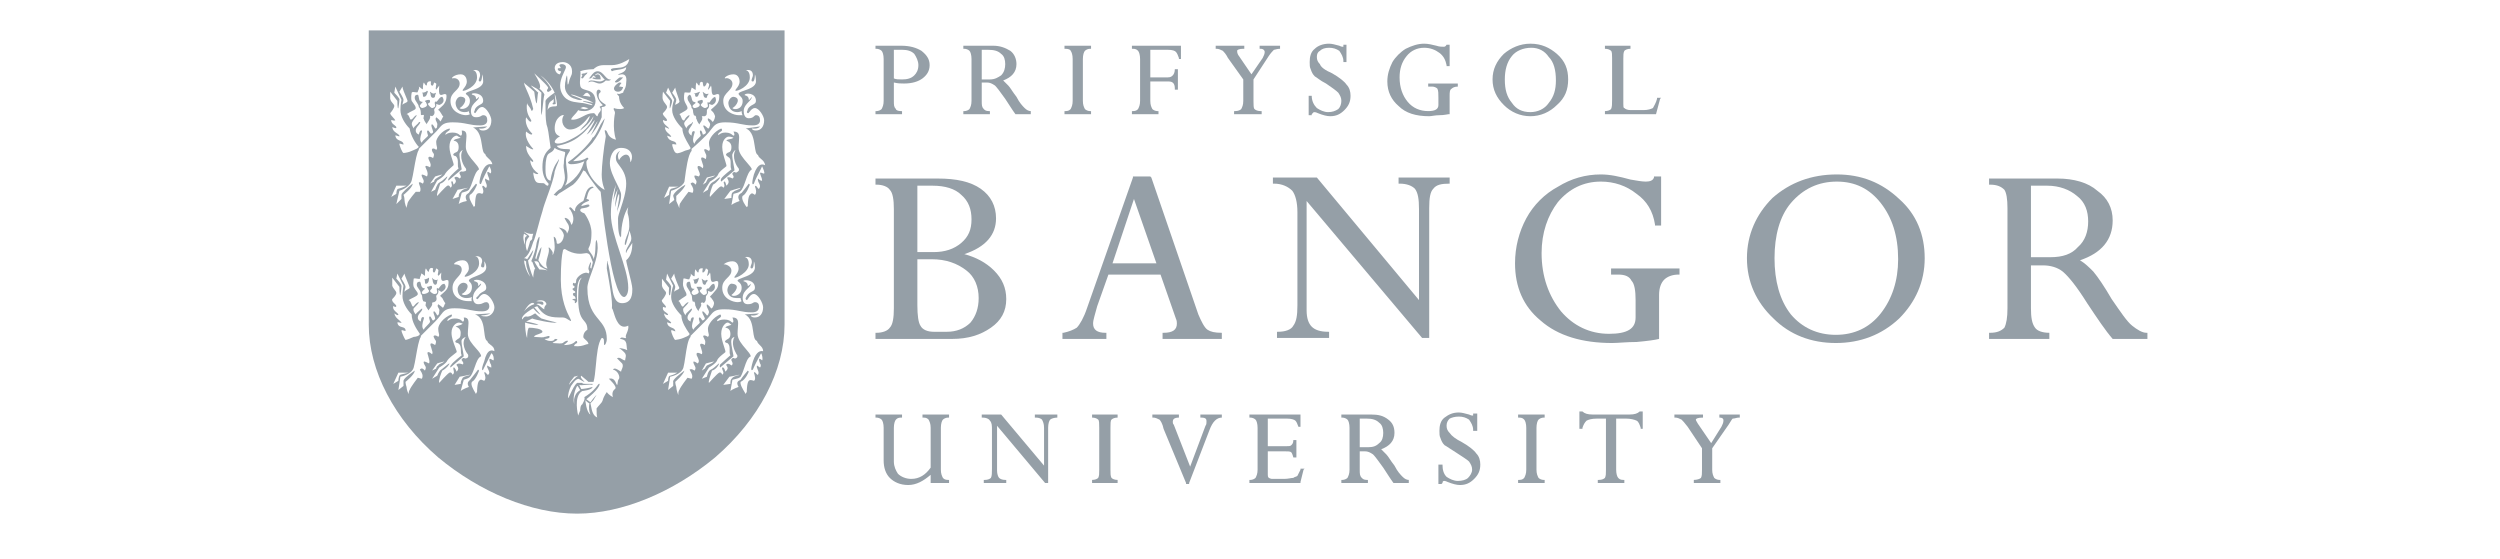<svg width="152" height="34" viewBox="0 0 152 34" fill="none" xmlns="http://www.w3.org/2000/svg">
<path d="M55.776 15.327H56.77C57.453 15.327 58.012 15.141 58.447 14.768C58.882 14.395 59.068 13.961 59.068 13.339C59.068 12.718 58.882 12.221 58.447 11.849C58.075 11.476 57.453 11.29 56.708 11.29H55.776V15.327ZM55.776 15.762V18.557C55.776 19.178 55.838 19.613 55.962 19.799C56.087 20.048 56.397 20.172 56.77 20.172H57.578C58.137 20.172 58.633 19.986 59.006 19.613C59.317 19.24 59.503 18.744 59.503 18.122C59.503 17.439 59.255 16.818 58.758 16.445C58.199 16.01 57.515 15.762 56.646 15.762H55.776ZM57.888 20.607H53.23V20.234H53.292C53.664 20.234 53.975 20.11 54.099 19.924C54.285 19.737 54.347 19.302 54.347 18.744V12.718C54.347 12.159 54.285 11.725 54.099 11.538C53.975 11.352 53.664 11.227 53.292 11.227H53.23V10.855H57.019C58.137 10.855 59.006 11.041 59.627 11.476C60.248 11.911 60.559 12.532 60.559 13.277C60.559 14.271 59.938 15.017 58.633 15.451C59.317 15.638 59.938 15.948 60.435 16.445C60.932 16.942 61.18 17.501 61.18 18.184C61.18 18.93 60.87 19.489 60.248 19.924C59.627 20.358 58.882 20.607 57.888 20.607Z" fill="#959FA7"/>
<path d="M67.64 16.011H70.311L68.945 12.097L67.64 16.011ZM74.287 20.607H70.684V20.234H70.746C71.305 20.234 71.554 20.048 71.554 19.675C71.554 19.613 71.554 19.489 71.492 19.365L70.56 16.694H67.392L66.709 18.619C66.584 19.116 66.46 19.427 66.46 19.675C66.46 20.048 66.709 20.234 67.206 20.234H67.268V20.607H64.597V20.234H64.659C64.969 20.172 65.28 20.048 65.466 19.924C65.653 19.737 65.901 19.303 66.087 18.744L68.883 10.793V10.731H69.939L70.001 10.793L72.858 19.116C73.044 19.551 73.231 19.924 73.417 20.048C73.603 20.172 73.852 20.234 74.287 20.234V20.607Z" fill="#959FA7"/>
<path d="M86.896 20.545H86.462L79.442 12.221V18.868C79.442 19.364 79.567 19.675 79.753 19.861C79.939 20.048 80.25 20.172 80.747 20.172H80.809V20.545H77.641V20.172H77.703C78.138 20.172 78.511 20.048 78.635 19.799C78.821 19.551 78.883 19.178 78.883 18.557V12.905C78.883 12.283 78.759 11.848 78.573 11.6C78.324 11.352 77.952 11.165 77.455 11.165H77.393V10.793H80.064L86.275 18.246V12.718C86.275 12.097 86.213 11.724 86.027 11.476C85.84 11.29 85.53 11.165 85.095 11.165H85.033V10.793H88.139V11.165C87.642 11.165 87.331 11.227 87.145 11.476C86.958 11.662 86.896 12.035 86.896 12.656V20.545Z" fill="#959FA7"/>
<path d="M98.015 20.855C96.213 20.855 94.723 20.421 93.667 19.489C92.611 18.619 92.114 17.439 92.114 16.01C92.114 15.017 92.362 14.085 92.797 13.277C93.232 12.47 93.915 11.787 94.723 11.352C95.53 10.855 96.4 10.606 97.332 10.606C97.891 10.606 98.45 10.73 99.133 10.917C99.506 10.979 99.816 11.041 100.065 11.041C100.313 11.041 100.499 10.979 100.562 10.793V10.73H100.996V13.712H100.624V13.65C100.499 12.842 100.127 12.221 99.506 11.787C98.885 11.29 98.139 11.041 97.332 11.041C96.276 11.041 95.406 11.476 94.723 12.283C94.102 13.091 93.729 14.147 93.729 15.389C93.729 16.818 94.164 17.998 94.909 18.93C95.654 19.799 96.648 20.296 97.829 20.296C98.947 20.296 99.444 19.986 99.444 19.302V18.247C99.444 17.688 99.381 17.253 99.195 17.066C99.071 16.818 98.822 16.694 98.388 16.694H97.953V16.321H102.114V16.694H102.052C101.68 16.694 101.369 16.818 101.183 17.004C100.996 17.191 100.872 17.501 100.872 17.936V20.607C100.624 20.669 100.189 20.731 99.506 20.793C98.885 20.793 98.388 20.855 98.015 20.855Z" fill="#959FA7"/>
<path d="M111.68 11.041C110.562 11.041 109.63 11.476 108.885 12.345C108.202 13.153 107.891 14.333 107.891 15.7C107.891 17.066 108.202 18.247 108.885 19.116C109.568 19.924 110.5 20.358 111.618 20.358C112.736 20.358 113.668 19.924 114.351 19.054C115.034 18.184 115.407 17.066 115.407 15.762C115.407 14.333 115.034 13.215 114.351 12.345C113.668 11.476 112.798 11.041 111.68 11.041ZM111.618 20.855C110.127 20.855 108.823 20.358 107.829 19.365C106.773 18.371 106.214 17.128 106.214 15.7C106.214 14.271 106.773 13.029 107.767 12.035C108.823 11.103 110.127 10.606 111.68 10.606C113.171 10.606 114.413 11.103 115.469 12.097C116.525 13.029 117.022 14.271 117.022 15.7C117.022 17.128 116.463 18.371 115.469 19.365C114.413 20.358 113.109 20.855 111.618 20.855Z" fill="#959FA7"/>
<path d="M123.482 15.638H124.662C125.408 15.638 125.967 15.451 126.34 15.017C126.774 14.644 126.961 14.085 126.961 13.464C126.961 12.842 126.774 12.284 126.277 11.911C125.843 11.538 125.221 11.29 124.476 11.29H123.482V15.638ZM130.563 20.607H128.451C128.017 20.11 127.52 19.365 126.899 18.433C126.277 17.439 125.78 16.818 125.408 16.507C125.097 16.259 124.662 16.135 124.228 16.135H123.482V18.744C123.482 19.302 123.544 19.675 123.731 19.924C123.855 20.11 124.165 20.234 124.6 20.234V20.607H120.935V20.234H120.998C121.432 20.234 121.681 20.11 121.867 19.924C121.991 19.675 122.054 19.302 122.054 18.744V12.656C122.054 12.097 121.991 11.725 121.867 11.538C121.681 11.352 121.432 11.227 120.998 11.227H120.935V10.855H125.097C126.091 10.855 126.961 11.103 127.52 11.6C128.141 12.035 128.451 12.656 128.451 13.402C128.451 14.582 127.768 15.389 126.464 15.824C126.774 16.01 127.023 16.259 127.271 16.507C127.582 16.88 127.955 17.439 128.389 18.184C128.948 18.992 129.321 19.551 129.632 19.799C129.942 20.048 130.253 20.234 130.501 20.234H130.563V20.607Z" fill="#959FA7"/>
<path d="M55.217 29.489C54.72 29.489 54.347 29.303 54.099 29.055C53.851 28.806 53.726 28.433 53.726 27.999V26.011C53.726 25.762 53.664 25.576 53.602 25.514C53.54 25.452 53.416 25.39 53.292 25.39H53.23V25.203H54.844V25.39H54.782C54.596 25.39 54.534 25.452 54.472 25.514C54.41 25.576 54.347 25.762 54.347 26.011V28.061C54.347 28.371 54.472 28.62 54.596 28.806C54.782 28.992 55.093 29.117 55.404 29.117C55.9 29.117 56.273 28.868 56.584 28.433V26.011C56.584 25.762 56.522 25.638 56.459 25.514C56.397 25.452 56.335 25.39 56.149 25.39H56.087V25.203H57.702V25.39H57.64C57.515 25.39 57.391 25.452 57.329 25.514C57.267 25.576 57.205 25.762 57.205 26.011V28.558C57.205 28.806 57.267 28.93 57.329 29.055C57.391 29.117 57.453 29.179 57.64 29.179H57.702V29.365H56.584V28.868C56.149 29.241 55.714 29.489 55.217 29.489Z" fill="#959FA7"/>
<path d="M63.727 29.365H63.541L60.621 25.887V28.62C60.621 28.806 60.683 28.992 60.745 29.055C60.808 29.117 60.932 29.179 61.118 29.179H61.18V29.365H59.814V29.179H59.876C60.062 29.179 60.186 29.117 60.248 29.055C60.311 28.93 60.311 28.744 60.311 28.496V26.135C60.311 25.887 60.311 25.7 60.186 25.576C60.124 25.452 59.938 25.39 59.752 25.39H59.69V25.203H60.87L63.478 28.309V26.011C63.478 25.762 63.416 25.638 63.354 25.514C63.292 25.452 63.168 25.39 62.982 25.39H62.919V25.203H64.286V25.39C64.1 25.39 63.913 25.452 63.851 25.514C63.789 25.576 63.727 25.762 63.727 26.011V29.365Z" fill="#959FA7"/>
<path d="M67.951 29.365H66.398V29.179C66.584 29.179 66.709 29.117 66.771 29.055C66.833 28.93 66.833 28.806 66.833 28.558V26.011C66.833 25.762 66.833 25.576 66.771 25.514C66.709 25.452 66.584 25.39 66.398 25.39V25.203H67.951V25.39C67.764 25.39 67.64 25.452 67.578 25.514C67.516 25.576 67.516 25.762 67.516 26.011V28.558C67.516 28.806 67.516 28.93 67.578 29.055C67.64 29.117 67.764 29.179 67.951 29.179V29.365Z" fill="#959FA7"/>
<path d="M72.299 29.427H72.112V29.365L70.746 26.073C70.684 25.762 70.56 25.576 70.498 25.514C70.373 25.452 70.249 25.39 70.125 25.39H70.063V25.203H71.678V25.39C71.367 25.39 71.305 25.514 71.305 25.638C71.305 25.7 71.305 25.762 71.367 25.825L72.361 28.371L73.293 25.887C73.355 25.825 73.355 25.7 73.355 25.638C73.355 25.514 73.355 25.39 73.044 25.39H72.982V25.203H74.287V25.39C73.976 25.39 73.728 25.638 73.541 26.135L72.299 29.365V29.427Z" fill="#959FA7"/>
<path d="M79.07 29.365H75.964V29.179H76.026C76.15 29.179 76.274 29.117 76.337 29.055C76.399 28.93 76.461 28.806 76.461 28.558V26.011C76.461 25.762 76.399 25.576 76.337 25.514C76.274 25.452 76.15 25.39 76.026 25.39H75.964V25.203H79.07V25.949H78.945C78.883 25.762 78.821 25.638 78.759 25.576C78.697 25.514 78.511 25.452 78.262 25.452H77.082V27.129H78.2C78.386 27.129 78.448 27.129 78.511 27.067C78.573 27.005 78.635 26.943 78.635 26.756H78.821V27.812H78.635C78.573 27.564 78.511 27.502 78.511 27.502C78.448 27.44 78.324 27.44 78.076 27.44H77.082V28.868C77.082 28.93 77.082 28.992 77.144 29.055C77.144 29.055 77.268 29.117 77.33 29.117H78.076C78.324 29.117 78.511 29.055 78.635 29.055C78.697 28.992 78.821 28.992 78.883 28.93C78.945 28.806 79.007 28.682 79.07 28.558V28.496H79.318L79.256 28.558L79.07 29.303V29.365Z" fill="#959FA7"/>
<path d="M82.672 27.191H83.169C83.48 27.191 83.666 27.129 83.853 26.943C84.039 26.819 84.101 26.57 84.101 26.322C84.101 26.073 84.039 25.825 83.853 25.7C83.666 25.514 83.418 25.452 83.107 25.452H82.672V27.191ZM85.654 29.365H84.722C84.536 29.117 84.35 28.806 84.101 28.433C83.79 27.999 83.604 27.75 83.48 27.626C83.293 27.502 83.169 27.44 82.983 27.44H82.672V28.558C82.672 28.806 82.672 28.93 82.797 29.055C82.859 29.117 82.921 29.179 83.107 29.179H83.169V29.365H81.554V29.179H81.616C81.741 29.179 81.865 29.117 81.927 29.055C81.989 28.93 82.051 28.806 82.051 28.558V26.011C82.051 25.762 81.989 25.576 81.927 25.514C81.865 25.452 81.741 25.39 81.616 25.39H81.554V25.203H83.356C83.79 25.203 84.101 25.266 84.412 25.514C84.66 25.7 84.784 25.949 84.784 26.322C84.784 26.819 84.474 27.129 83.977 27.315C84.039 27.378 84.163 27.502 84.287 27.626C84.412 27.75 84.536 27.999 84.784 28.309C84.971 28.682 85.157 28.868 85.281 28.992C85.405 29.117 85.53 29.179 85.654 29.179V29.365Z" fill="#959FA7"/>
<path d="M88.76 29.489C88.573 29.489 88.325 29.427 88.014 29.303C87.89 29.241 87.828 29.241 87.828 29.241C87.766 29.241 87.704 29.241 87.704 29.365L87.641 29.427H87.455V28.247H87.704C87.704 28.558 87.766 28.806 87.952 28.992C88.138 29.117 88.387 29.241 88.635 29.241C88.884 29.241 89.132 29.179 89.257 29.055C89.381 28.93 89.505 28.744 89.505 28.558C89.505 28.371 89.443 28.247 89.319 28.061C89.194 27.936 88.884 27.75 88.511 27.502C88.201 27.315 87.952 27.129 87.828 27.067C87.704 26.943 87.641 26.818 87.579 26.632C87.517 26.508 87.517 26.384 87.517 26.197C87.517 25.887 87.579 25.576 87.828 25.39C88.076 25.203 88.325 25.079 88.698 25.079C88.884 25.079 89.07 25.141 89.319 25.203C89.443 25.265 89.505 25.265 89.505 25.265C89.567 25.265 89.567 25.265 89.567 25.265C89.567 25.265 89.567 25.203 89.567 25.141H89.816V26.197H89.567V26.135C89.567 25.887 89.443 25.7 89.319 25.514C89.132 25.39 88.946 25.328 88.698 25.328C88.449 25.328 88.263 25.39 88.138 25.452C88.014 25.576 87.952 25.7 87.952 25.887C87.952 26.073 88.014 26.197 88.138 26.322C88.263 26.508 88.511 26.694 88.884 26.881C89.319 27.129 89.629 27.378 89.753 27.564C89.94 27.75 90.002 27.999 90.002 28.247C90.002 28.62 89.878 28.868 89.629 29.117C89.381 29.365 89.132 29.489 88.76 29.489Z" fill="#959FA7"/>
<path d="M93.915 29.365H92.3V29.179H92.362C92.549 29.179 92.611 29.117 92.673 29.055C92.735 28.93 92.797 28.806 92.797 28.558V26.011C92.797 25.762 92.735 25.576 92.673 25.514C92.611 25.452 92.549 25.39 92.362 25.39H92.3V25.203H93.915V25.39H93.853C93.729 25.39 93.605 25.452 93.543 25.514C93.481 25.576 93.418 25.762 93.418 26.011V28.558C93.418 28.806 93.481 28.93 93.543 29.055C93.605 29.117 93.729 29.179 93.853 29.179H93.915V29.365Z" fill="#959FA7"/>
<path d="M98.76 29.365H97.145V29.179H97.207C97.394 29.179 97.518 29.117 97.58 29.055C97.642 28.93 97.642 28.806 97.642 28.558V25.452H97.083C96.772 25.452 96.586 25.514 96.462 25.576C96.338 25.701 96.276 25.825 96.213 26.011V26.073H96.027V25.017H96.213C96.338 25.141 96.524 25.203 96.835 25.203H99.071C99.381 25.203 99.568 25.141 99.692 25.017H99.878V26.073H99.754V26.011C99.692 25.825 99.63 25.638 99.506 25.576C99.381 25.514 99.133 25.452 98.884 25.452H98.263V28.558C98.263 28.806 98.325 28.993 98.388 29.055C98.45 29.117 98.512 29.179 98.698 29.179H98.76V29.365Z" fill="#959FA7"/>
<path d="M104.599 29.365H102.984V29.179C103.17 29.179 103.357 29.117 103.419 29.055C103.481 28.93 103.481 28.806 103.481 28.558V27.253L102.611 25.949C102.425 25.7 102.301 25.576 102.239 25.514C102.114 25.452 101.99 25.39 101.866 25.39H101.804V25.203H103.543V25.39C103.232 25.39 103.108 25.452 103.108 25.514C103.108 25.576 103.17 25.638 103.232 25.762L104.04 26.943L104.661 25.949C104.723 25.825 104.785 25.7 104.785 25.576C104.785 25.514 104.785 25.39 104.537 25.39V25.203H105.779V25.39H105.717C105.593 25.39 105.469 25.452 105.344 25.452C105.282 25.514 105.22 25.638 105.096 25.825L104.102 27.253V28.558C104.102 28.806 104.164 28.93 104.226 29.055C104.288 29.117 104.413 29.179 104.537 29.179H104.599V29.365Z" fill="#959FA7"/>
<path d="M54.347 4.768C54.472 4.83 54.658 4.83 54.844 4.83C55.155 4.83 55.404 4.768 55.59 4.581C55.714 4.457 55.838 4.271 55.838 3.96C55.838 3.712 55.714 3.463 55.59 3.277C55.404 3.09 55.155 3.028 54.844 3.028H54.347V4.768ZM54.844 6.942H53.23V6.755H53.292C53.416 6.755 53.54 6.693 53.602 6.631C53.664 6.507 53.726 6.383 53.726 6.134V3.587C53.726 3.339 53.664 3.153 53.602 3.09C53.54 3.028 53.416 2.966 53.292 2.966H53.23V2.78H54.782C55.341 2.78 55.714 2.904 56.025 3.09C56.335 3.339 56.522 3.587 56.522 3.96C56.522 4.333 56.335 4.581 56.087 4.768C55.838 4.954 55.466 5.078 54.969 5.078C54.782 5.078 54.596 5.078 54.347 5.016V6.134C54.347 6.383 54.347 6.507 54.472 6.631C54.472 6.693 54.596 6.755 54.782 6.755H54.844V6.942Z" fill="#959FA7"/>
<path d="M59.69 4.83H60.186C60.497 4.83 60.683 4.705 60.87 4.581C61.056 4.395 61.118 4.146 61.118 3.898C61.118 3.65 61.056 3.401 60.87 3.277C60.683 3.09 60.435 3.028 60.062 3.028H59.69V4.83ZM62.671 6.942H61.739C61.553 6.693 61.367 6.383 61.118 6.01C60.808 5.575 60.621 5.327 60.497 5.202C60.311 5.078 60.186 5.016 60 5.016H59.69V6.134C59.69 6.383 59.69 6.507 59.814 6.631C59.876 6.693 59.938 6.755 60.124 6.755H60.186V6.942H58.571V6.755H58.634C58.758 6.755 58.882 6.693 58.944 6.631C59.006 6.507 59.068 6.383 59.068 6.134V3.587C59.068 3.339 59.006 3.153 58.944 3.09C58.882 3.028 58.758 2.966 58.634 2.966H58.571V2.78H60.373C60.808 2.78 61.118 2.904 61.429 3.09C61.677 3.277 61.801 3.587 61.801 3.898C61.801 4.395 61.491 4.705 60.994 4.892C61.056 4.954 61.18 5.078 61.304 5.202C61.429 5.327 61.553 5.575 61.801 5.886C61.988 6.258 62.174 6.445 62.298 6.569C62.423 6.693 62.547 6.755 62.671 6.755V6.942Z" fill="#959FA7"/>
<path d="M66.336 6.942H64.721V6.755H64.783C64.969 6.755 65.032 6.693 65.094 6.631C65.156 6.507 65.218 6.383 65.218 6.134V3.587C65.218 3.339 65.156 3.153 65.094 3.09C65.094 3.028 64.969 2.966 64.783 2.966H64.721V2.78H66.336V2.966H66.274C66.15 2.966 66.025 3.028 65.963 3.09C65.901 3.153 65.839 3.339 65.839 3.587V6.134C65.839 6.383 65.901 6.507 65.963 6.631C66.025 6.693 66.15 6.755 66.274 6.755H66.336V6.942Z" fill="#959FA7"/>
<path d="M70.436 6.942H68.821V6.755H68.883C69.069 6.755 69.131 6.693 69.193 6.631C69.255 6.507 69.317 6.383 69.317 6.134V3.587C69.317 3.339 69.255 3.153 69.193 3.09C69.131 3.028 69.069 2.966 68.883 2.966H68.821V2.78H71.802V3.587H71.678V3.525C71.616 3.339 71.554 3.215 71.492 3.153C71.43 3.09 71.305 3.028 70.995 3.028H69.939V4.705H70.995C71.181 4.705 71.243 4.643 71.305 4.581C71.367 4.519 71.43 4.395 71.43 4.209H71.616V5.451H71.43V5.389C71.43 5.078 71.305 4.954 71.057 4.954H69.939V6.134C69.939 6.383 70.001 6.507 70.063 6.631C70.125 6.693 70.249 6.755 70.374 6.755H70.436V6.942Z" fill="#959FA7"/>
<path d="M76.709 6.942H75.032V6.755H75.094C75.281 6.755 75.405 6.693 75.467 6.631C75.529 6.507 75.591 6.383 75.591 6.134V4.83L74.659 3.525C74.535 3.277 74.411 3.153 74.349 3.09C74.225 3.028 74.1 2.966 73.976 2.966H73.914V2.78H75.653V2.966H75.591C75.343 2.966 75.218 3.028 75.218 3.09C75.218 3.153 75.218 3.215 75.281 3.339L76.088 4.519L76.771 3.525C76.833 3.401 76.895 3.277 76.895 3.153C76.895 3.09 76.833 2.966 76.647 2.966H76.585V2.78H77.827V2.966C77.641 2.966 77.517 3.028 77.454 3.028C77.392 3.09 77.268 3.215 77.144 3.401L76.212 4.83V6.134C76.212 6.383 76.212 6.569 76.274 6.631C76.336 6.693 76.461 6.755 76.647 6.755H76.709V6.942Z" fill="#959FA7"/>
<path d="M80.871 7.066C80.685 7.066 80.436 7.004 80.126 6.88C80.001 6.817 79.939 6.817 79.877 6.817C79.877 6.817 79.815 6.88 79.753 6.942V7.004H79.567V5.824H79.753C79.753 6.134 79.877 6.383 80.064 6.569C80.25 6.693 80.498 6.817 80.747 6.817C80.995 6.817 81.182 6.755 81.368 6.631C81.492 6.507 81.554 6.321 81.554 6.134C81.554 5.948 81.492 5.824 81.368 5.637C81.244 5.513 80.995 5.327 80.623 5.078C80.25 4.892 80.064 4.706 79.939 4.643C79.815 4.519 79.753 4.395 79.691 4.209C79.629 4.084 79.629 3.96 79.629 3.774C79.629 3.463 79.691 3.153 79.939 2.966C80.126 2.78 80.436 2.656 80.809 2.656C80.995 2.656 81.182 2.718 81.43 2.78C81.554 2.842 81.616 2.842 81.616 2.842C81.678 2.842 81.678 2.842 81.678 2.842C81.678 2.842 81.678 2.78 81.678 2.718H81.865V3.774H81.678V3.712C81.678 3.463 81.554 3.277 81.43 3.091C81.244 2.966 81.057 2.904 80.809 2.904C80.561 2.904 80.374 2.966 80.25 3.091C80.126 3.153 80.064 3.277 80.064 3.463C80.064 3.65 80.126 3.774 80.25 3.898C80.312 4.084 80.561 4.271 80.995 4.457C81.43 4.706 81.741 4.954 81.865 5.14C82.051 5.327 82.113 5.575 82.113 5.824C82.113 6.196 81.989 6.445 81.741 6.693C81.492 6.942 81.244 7.066 80.871 7.066Z" fill="#959FA7"/>
<path d="M86.896 7.066C86.089 7.066 85.468 6.88 85.033 6.445C84.598 6.072 84.35 5.575 84.35 4.954C84.35 4.519 84.474 4.147 84.66 3.774C84.846 3.463 85.157 3.153 85.468 2.966C85.84 2.78 86.213 2.656 86.586 2.656C86.834 2.656 87.082 2.718 87.331 2.78C87.517 2.842 87.642 2.842 87.766 2.842C87.828 2.842 87.89 2.842 87.952 2.718H88.138V4.022H87.952V3.96C87.89 3.65 87.766 3.401 87.517 3.215C87.269 3.028 86.958 2.904 86.586 2.904C86.151 2.904 85.778 3.091 85.53 3.401C85.219 3.774 85.095 4.209 85.095 4.706C85.095 5.327 85.281 5.824 85.592 6.196C85.902 6.569 86.337 6.755 86.834 6.755C87.269 6.755 87.455 6.631 87.455 6.383V5.948C87.455 5.699 87.455 5.513 87.393 5.389C87.331 5.327 87.207 5.265 87.082 5.265H86.834V5.078H88.635V5.265C88.449 5.265 88.325 5.327 88.263 5.389C88.138 5.451 88.138 5.637 88.138 5.824V6.942H88.076C88.014 6.942 87.828 7.004 87.517 7.004C87.269 7.004 87.02 7.066 86.896 7.066Z" fill="#959FA7"/>
<path d="M93.108 2.904C92.611 2.904 92.176 3.091 91.928 3.401C91.617 3.774 91.493 4.271 91.493 4.83C91.493 5.451 91.617 5.886 91.928 6.258C92.176 6.631 92.549 6.817 93.046 6.817C93.481 6.817 93.915 6.631 94.164 6.258C94.474 5.886 94.599 5.451 94.599 4.892C94.599 4.271 94.474 3.774 94.164 3.463C93.915 3.091 93.543 2.904 93.108 2.904ZM93.046 7.066C92.425 7.066 91.865 6.817 91.431 6.383C90.996 5.948 90.747 5.451 90.747 4.83C90.747 4.209 90.996 3.712 91.431 3.277C91.865 2.904 92.425 2.656 93.046 2.656C93.729 2.656 94.226 2.904 94.661 3.277C95.158 3.712 95.344 4.209 95.344 4.83C95.344 5.451 95.158 5.948 94.661 6.383C94.226 6.817 93.667 7.066 93.046 7.066Z" fill="#959FA7"/>
<path d="M100.686 6.942H97.58V6.755C97.766 6.755 97.891 6.693 97.953 6.631C98.015 6.507 98.015 6.32 98.015 6.072V3.525C98.015 3.339 98.015 3.153 97.953 3.09C97.891 3.028 97.766 2.966 97.58 2.966V2.78H99.133V2.966C98.947 2.966 98.822 3.028 98.76 3.09C98.698 3.215 98.698 3.339 98.698 3.587V6.32C98.698 6.445 98.698 6.569 98.76 6.569C98.822 6.631 98.947 6.693 99.133 6.693H99.94C100.189 6.693 100.375 6.631 100.499 6.569C100.561 6.445 100.686 6.258 100.748 6.01V5.948H100.996L100.934 6.01L100.686 6.942Z" fill="#959FA7"/>
<path d="M35.628 4.426C35.604 4.426 35.589 4.426 35.589 4.457C35.589 4.457 35.402 4.457 35.34 4.519C35.34 4.519 35.402 4.519 35.402 4.581C35.402 4.643 35.34 4.705 35.34 4.705C35.34 4.705 35.34 4.767 35.402 4.767C35.441 4.767 35.455 4.744 35.476 4.711C35.488 4.691 35.503 4.667 35.527 4.643C35.527 4.617 35.559 4.592 35.596 4.562C35.649 4.519 35.713 4.467 35.713 4.395C35.682 4.426 35.651 4.426 35.628 4.426Z" fill="#959FA7"/>
<path d="M36.763 4.606C36.646 4.474 36.521 4.333 36.334 4.333C36.144 4.333 36.023 4.496 35.93 4.622C35.871 4.702 35.823 4.767 35.775 4.767H35.899C35.941 4.767 35.982 4.712 36.023 4.657C36.044 4.629 36.065 4.602 36.086 4.581C36.086 4.612 36.117 4.628 36.148 4.643C36.179 4.659 36.21 4.674 36.21 4.705C36.21 4.744 36.186 4.735 36.153 4.722C36.133 4.714 36.109 4.705 36.086 4.705C36.023 4.705 36.023 4.767 36.023 4.767C36.023 4.767 36.148 4.829 36.334 4.829H36.52C36.52 4.767 36.52 4.519 36.334 4.519C36.303 4.519 36.272 4.534 36.241 4.55C36.21 4.565 36.179 4.581 36.148 4.581C36.148 4.581 36.272 4.457 36.334 4.457C36.448 4.457 36.539 4.573 36.62 4.677C36.672 4.744 36.721 4.805 36.769 4.829C36.769 4.829 36.645 4.954 36.458 4.954C36.365 4.954 36.288 4.938 36.21 4.923C36.132 4.907 36.055 4.892 35.961 4.892C35.775 4.892 35.775 5.016 35.775 5.016C35.775 5.016 35.837 4.954 35.961 4.954C36.055 4.954 36.132 4.985 36.21 5.016C36.288 5.047 36.365 5.078 36.458 5.078C36.645 5.078 36.769 4.954 36.831 4.892C36.844 4.892 36.862 4.894 36.883 4.897C36.965 4.909 37.092 4.928 37.142 4.829C36.987 4.86 36.879 4.738 36.763 4.606Z" fill="#959FA7"/>
<path d="M37.763 5.078C37.825 5.016 37.701 5.016 37.639 5.016C37.639 5.016 37.328 5.202 37.328 5.389C37.328 5.451 37.39 5.575 37.576 5.575C37.825 5.575 37.887 5.326 37.887 5.264C37.887 5.306 37.832 5.292 37.777 5.278C37.749 5.271 37.721 5.264 37.701 5.264H37.639C37.639 5.264 37.701 5.14 37.763 5.078Z" fill="#959FA7"/>
<path d="M37.887 4.705H37.701C37.639 4.705 37.452 4.891 37.39 4.954C37.39 4.954 37.39 5.016 37.452 5.016C37.609 5.016 37.766 4.84 37.848 4.747C37.864 4.73 37.877 4.715 37.887 4.705Z" fill="#959FA7"/>
<path d="M25.402 5.761C25.34 5.761 25.215 5.761 25.215 5.947C25.215 6.041 25.277 6.134 25.34 6.227C25.402 6.32 25.464 6.413 25.464 6.506C25.588 6.631 25.588 6.817 25.588 6.941C25.588 7.011 25.627 7.002 25.672 6.993C25.708 6.985 25.747 6.976 25.774 7.003C25.774 7.051 25.765 7.089 25.758 7.122C25.745 7.175 25.736 7.213 25.774 7.252C25.774 7.314 25.898 7.5 25.961 7.562C25.934 7.536 25.975 7.476 26.027 7.401C26.096 7.3 26.183 7.172 26.147 7.066C26.147 7.003 26.271 7.066 26.271 7.066C26.395 7.003 26.458 6.879 26.395 6.693C26.395 6.643 26.426 6.602 26.458 6.56C26.506 6.498 26.557 6.431 26.52 6.32L26.706 6.382C26.706 6.382 27.141 6.258 26.892 5.885C26.779 5.885 26.712 5.977 26.649 6.063C26.608 6.118 26.569 6.171 26.52 6.196C26.52 6.196 26.458 6.134 26.458 6.196C26.419 6.234 26.428 6.273 26.441 6.326C26.448 6.359 26.458 6.397 26.458 6.444C26.458 6.506 26.333 6.569 26.271 6.569C26.209 6.569 26.023 6.382 26.023 6.32C26.023 6.289 26.054 6.274 26.085 6.258C26.116 6.242 26.147 6.227 26.147 6.196C26.147 6.134 26.147 6.072 26.085 6.072C26.023 6.072 25.961 6.072 25.836 6.134C25.836 6.134 25.836 6.196 25.898 6.196C25.898 6.227 25.914 6.258 25.93 6.289C25.945 6.32 25.961 6.351 25.961 6.382C25.961 6.506 25.712 6.569 25.65 6.569C25.65 6.569 25.526 6.506 25.526 6.444C25.526 6.382 25.65 6.258 25.712 6.196C25.712 6.196 25.588 6.196 25.526 6.134C25.496 6.104 25.481 6.019 25.466 5.937C25.45 5.847 25.434 5.761 25.402 5.761Z" fill="#959FA7"/>
<path d="M26.023 5.575L25.961 5.513C25.898 5.637 25.65 5.637 25.65 5.637C25.712 5.668 25.712 5.73 25.712 5.784C25.712 5.839 25.712 5.885 25.774 5.885C25.901 5.885 25.942 5.77 25.974 5.677C25.989 5.633 26.003 5.595 26.023 5.575Z" fill="#959FA7"/>
<path d="M26.458 5.637C26.395 5.761 26.209 5.637 26.147 5.575V5.637C26.169 5.658 26.175 5.703 26.182 5.751C26.196 5.842 26.212 5.947 26.333 5.947C26.458 5.947 26.458 5.823 26.458 5.761C26.489 5.73 26.504 5.715 26.504 5.699C26.504 5.683 26.489 5.668 26.458 5.637Z" fill="#959FA7"/>
<path d="M41.8 5.947C41.8 5.823 41.925 5.761 41.925 5.761C42.001 5.761 42.031 5.88 42.057 5.986C42.072 6.051 42.087 6.11 42.111 6.134C42.111 6.165 42.157 6.18 42.204 6.196C42.251 6.211 42.297 6.227 42.297 6.258C42.276 6.279 42.249 6.299 42.221 6.32C42.166 6.362 42.111 6.403 42.111 6.444C42.111 6.569 42.235 6.569 42.235 6.569C42.297 6.569 42.546 6.506 42.546 6.382C42.546 6.32 42.483 6.258 42.421 6.258V6.134C42.452 6.134 42.499 6.118 42.546 6.103C42.592 6.087 42.639 6.072 42.67 6.072C42.732 6.072 42.732 6.134 42.732 6.196C42.732 6.227 42.701 6.258 42.67 6.289C42.639 6.32 42.608 6.351 42.608 6.382C42.608 6.444 42.794 6.569 42.856 6.569C42.918 6.569 43.043 6.506 43.043 6.444C43.043 6.426 43.037 6.401 43.031 6.374C43.016 6.313 42.999 6.239 43.043 6.196L43.105 6.258C43.146 6.217 43.181 6.168 43.215 6.12C43.284 6.023 43.353 5.927 43.477 5.885C43.664 6.258 43.291 6.382 43.291 6.382L43.105 6.32C43.148 6.492 43.072 6.575 43.021 6.63C42.998 6.655 42.98 6.674 42.98 6.693C42.98 6.941 42.98 7.003 42.856 7.066H42.67C42.748 7.221 42.655 7.353 42.59 7.444C42.551 7.499 42.523 7.539 42.546 7.562C42.483 7.562 42.359 7.314 42.359 7.252C42.328 7.252 42.328 7.221 42.328 7.182C42.328 7.143 42.328 7.097 42.297 7.066C42.297 7.04 42.276 7.035 42.251 7.03C42.216 7.023 42.173 7.014 42.173 6.941C42.148 6.892 42.143 6.833 42.138 6.776C42.131 6.689 42.124 6.606 42.049 6.569C42.049 6.444 41.987 6.351 41.925 6.258C41.862 6.165 41.8 6.072 41.8 5.947Z" fill="#959FA7"/>
<path d="M42.546 5.575V5.637C42.52 5.637 42.505 5.68 42.487 5.73C42.462 5.8 42.432 5.885 42.359 5.885C42.266 5.885 42.266 5.839 42.266 5.792C42.266 5.746 42.266 5.699 42.173 5.699C42.173 5.699 42.421 5.637 42.546 5.575Z" fill="#959FA7"/>
<path d="M42.732 5.575C42.794 5.637 42.918 5.761 43.043 5.699C43.071 5.699 43.086 5.699 43.089 5.705C43.092 5.712 43.077 5.727 43.043 5.761C43.017 5.787 43.002 5.835 42.988 5.877C42.97 5.936 42.954 5.984 42.918 5.947C42.797 5.947 42.781 5.842 42.767 5.751C42.76 5.703 42.754 5.658 42.732 5.637V5.575Z" fill="#959FA7"/>
<path d="M25.34 17.315C25.34 17.128 25.464 17.128 25.526 17.128C25.559 17.128 25.574 17.198 25.591 17.273C25.606 17.34 25.621 17.41 25.65 17.439C25.686 17.51 25.742 17.52 25.784 17.527C25.814 17.533 25.837 17.537 25.837 17.563C25.822 17.578 25.804 17.593 25.785 17.608C25.723 17.658 25.65 17.717 25.65 17.812C25.65 17.874 25.774 17.874 25.774 17.874C25.837 17.874 26.085 17.812 26.085 17.687C26.085 17.656 26.07 17.641 26.054 17.625C26.038 17.61 26.023 17.594 26.023 17.563C25.961 17.501 25.961 17.439 25.961 17.439C26.034 17.439 26.085 17.418 26.128 17.4C26.158 17.387 26.183 17.377 26.209 17.377C26.271 17.377 26.271 17.439 26.271 17.501C26.271 17.532 26.24 17.563 26.209 17.594C26.178 17.625 26.147 17.656 26.147 17.687C26.147 17.75 26.334 17.874 26.396 17.874C26.458 17.874 26.582 17.874 26.582 17.75C26.582 17.731 26.576 17.706 26.57 17.679C26.556 17.618 26.539 17.544 26.582 17.501L26.644 17.563C26.68 17.527 26.711 17.485 26.742 17.445C26.815 17.346 26.885 17.253 27.017 17.253C27.265 17.563 26.83 17.75 26.83 17.75L26.644 17.625C26.687 17.797 26.611 17.88 26.56 17.935C26.537 17.96 26.52 17.979 26.52 17.998C26.582 18.246 26.52 18.308 26.396 18.371C26.396 18.371 26.271 18.371 26.271 18.433C26.307 18.541 26.218 18.649 26.149 18.733C26.099 18.793 26.059 18.841 26.085 18.868C26.023 18.868 25.899 18.619 25.899 18.619C25.86 18.581 25.869 18.542 25.882 18.489C25.89 18.456 25.899 18.418 25.899 18.371C25.874 18.346 25.84 18.341 25.808 18.336C25.758 18.328 25.712 18.322 25.712 18.246C25.687 18.221 25.682 18.164 25.677 18.102C25.67 18.012 25.662 17.91 25.588 17.874C25.588 17.741 25.517 17.643 25.451 17.553C25.393 17.474 25.34 17.401 25.34 17.315Z" fill="#959FA7"/>
<path d="M26.085 16.88V16.942C26.085 16.942 26.085 17.253 25.899 17.253C25.837 17.253 25.837 17.191 25.837 17.128C25.837 17.066 25.837 17.004 25.774 17.004C25.774 17.004 26.023 16.942 26.085 16.88Z" fill="#959FA7"/>
<path d="M26.271 16.88C26.334 17.004 26.52 17.066 26.582 17.004C26.61 17.004 26.625 17.004 26.628 17.01C26.631 17.017 26.616 17.032 26.582 17.066C26.582 17.128 26.582 17.315 26.458 17.315C26.337 17.275 26.321 17.157 26.307 17.061C26.3 17.009 26.293 16.964 26.271 16.942V16.88Z" fill="#959FA7"/>
<path d="M41.738 17.315C41.738 17.128 41.862 17.128 41.925 17.128C41.957 17.128 41.973 17.214 41.989 17.304C42.004 17.386 42.019 17.471 42.049 17.501C42.049 17.563 42.235 17.563 42.235 17.563C42.22 17.578 42.202 17.592 42.183 17.608C42.121 17.658 42.049 17.717 42.049 17.812C42.049 17.874 42.173 17.936 42.173 17.936C42.235 17.936 42.483 17.874 42.483 17.75C42.483 17.718 42.468 17.687 42.452 17.656C42.437 17.625 42.421 17.594 42.421 17.563C42.359 17.501 42.359 17.501 42.359 17.439H42.608C42.67 17.439 42.67 17.501 42.67 17.563C42.67 17.563 42.546 17.625 42.546 17.687C42.546 17.75 42.732 17.936 42.794 17.936C42.856 17.936 42.98 17.874 42.98 17.812C42.98 17.764 42.971 17.726 42.964 17.693C42.951 17.64 42.942 17.602 42.98 17.563C42.98 17.501 43.042 17.563 43.042 17.563C43.091 17.539 43.131 17.485 43.172 17.43C43.235 17.344 43.302 17.253 43.415 17.253C43.602 17.625 43.229 17.75 43.229 17.75L43.042 17.687C43.08 17.798 43.029 17.865 42.981 17.927C42.949 17.97 42.918 18.01 42.918 18.06C42.918 18.246 42.918 18.308 42.794 18.433C42.732 18.371 42.67 18.371 42.608 18.433C42.678 18.538 42.609 18.644 42.547 18.738C42.5 18.81 42.457 18.876 42.483 18.93C42.421 18.867 42.297 18.681 42.297 18.619C42.266 18.588 42.266 18.557 42.266 18.518C42.266 18.479 42.266 18.433 42.235 18.371C42.235 18.34 42.204 18.34 42.173 18.34C42.142 18.34 42.111 18.34 42.111 18.308C42.086 18.259 42.081 18.189 42.076 18.12C42.069 18.015 42.061 17.911 41.987 17.874C41.987 17.78 41.925 17.687 41.862 17.594C41.8 17.501 41.738 17.408 41.738 17.315Z" fill="#959FA7"/>
<path d="M42.483 16.88V16.942C42.483 16.942 42.421 17.253 42.297 17.253C42.204 17.253 42.204 17.206 42.204 17.152C42.204 17.097 42.204 17.035 42.111 17.004C42.111 17.004 42.359 17.004 42.483 16.88Z" fill="#959FA7"/>
<path d="M42.67 16.942C42.732 17.004 42.856 17.128 42.98 17.004C43.042 17.066 43.042 17.066 42.98 17.128C42.953 17.155 42.938 17.195 42.924 17.23C42.906 17.276 42.891 17.315 42.856 17.315C42.735 17.315 42.719 17.209 42.705 17.118C42.698 17.07 42.691 17.026 42.67 17.004L42.67 16.942Z" fill="#959FA7"/>
<path fill-rule="evenodd" clip-rule="evenodd" d="M43.477 27.812C40.931 29.924 37.825 31.229 35.092 31.229C32.297 31.229 29.191 29.924 26.644 27.812C23.973 25.514 22.42 22.532 22.42 19.737V1.848H47.701V19.737C47.701 22.532 46.148 25.514 43.477 27.812ZM31.862 15.824C31.924 15.886 31.986 15.886 31.986 15.886C31.986 16.072 31.986 16.259 32.234 16.818C31.986 16.507 31.862 16.01 31.862 15.824ZM31.862 14.209L32.048 14.333C31.907 14.427 31.908 14.45 31.917 14.643C31.92 14.706 31.924 14.786 31.924 14.892C31.738 14.457 31.862 14.209 31.862 14.209ZM32.607 15.886C32.731 15.886 32.794 16.01 32.794 16.134C32.832 16.212 32.943 16.265 33.066 16.324C33.141 16.36 33.22 16.398 33.291 16.445C33.104 16.383 32.794 16.383 32.794 16.383C32.794 16.383 32.607 16.134 32.483 15.886H32.607ZM32.483 18.495C32.483 18.495 32.172 18.557 31.862 18.93C32.048 18.619 32.172 18.495 32.297 18.433C32.483 18.371 32.483 18.495 32.483 18.495ZM32.885 18.502C32.94 18.53 32.984 18.552 33.042 18.495C33.042 18.329 32.959 18.329 32.83 18.329C32.766 18.329 32.69 18.329 32.607 18.309C33.166 18.122 33.228 18.495 33.228 18.495C33.228 18.495 33.042 18.681 33.104 18.805C33.021 18.778 32.962 18.725 32.901 18.67C32.825 18.602 32.745 18.529 32.607 18.495C32.74 18.428 32.82 18.469 32.885 18.502ZM34.977 20.767C34.906 20.836 34.756 20.98 34.284 20.98C34.303 20.961 34.333 20.936 34.366 20.909C34.442 20.848 34.533 20.774 34.533 20.731C34.471 20.669 34.284 20.793 34.222 20.855C34.133 20.9 33.915 20.88 33.754 20.866C33.69 20.86 33.636 20.855 33.601 20.855C33.601 20.834 33.665 20.799 33.732 20.762C33.865 20.689 34.014 20.607 33.725 20.607C33.725 20.607 33.725 20.731 33.477 20.731C33.228 20.731 33.104 20.607 33.104 20.607C33.104 20.607 33.415 20.607 33.415 20.483C33.415 20.402 33.337 20.426 33.248 20.452C33.2 20.467 33.148 20.483 33.104 20.483C33.059 20.527 32.822 20.508 32.646 20.493C32.577 20.488 32.518 20.483 32.483 20.483C32.451 20.418 32.586 20.37 32.724 20.322C32.851 20.277 32.98 20.232 32.98 20.172C32.98 19.986 32.421 19.924 32.172 19.924C32.11 19.924 32.048 20.172 32.048 20.545C32.048 20.545 31.924 20.296 31.924 19.613C31.924 19.613 32.545 19.799 32.731 19.737C32.794 19.737 32.11 19.551 31.986 19.551L32.359 19.364C32.483 19.427 33.601 19.675 33.849 19.613C33.874 19.613 33.794 19.594 33.666 19.564C33.465 19.516 33.145 19.44 32.918 19.364C32.731 19.24 32.607 19.116 32.545 19.054C32.527 19.054 32.492 19.076 32.445 19.105C32.335 19.174 32.161 19.284 31.986 19.24C31.885 19.24 31.82 19.332 31.782 19.386C31.75 19.431 31.738 19.45 31.738 19.364C31.738 19.116 32.421 18.743 32.421 18.743C32.421 18.743 32.731 19.116 32.856 19.116L32.483 18.681L32.669 18.619C33.104 19.302 33.539 19.302 34.222 19.302C34.356 19.302 34.489 19.392 34.584 19.456C34.666 19.511 34.719 19.546 34.719 19.489C34.719 19.462 34.69 19.405 34.644 19.317C34.479 19 34.098 18.268 34.098 17.004C34.098 16.01 34.16 15.513 34.222 15.265C34.222 15.141 34.346 15.141 34.346 15.141C34.919 15.505 35.361 15.433 35.562 15.4C35.601 15.394 35.631 15.389 35.651 15.389C35.651 15.389 35.837 15.389 35.899 15.575C35.93 15.638 35.946 15.684 35.961 15.731C35.977 15.777 35.992 15.824 36.023 15.886C36.061 15.923 36.031 16.028 36.001 16.132C35.981 16.202 35.961 16.271 35.961 16.321C35.859 16.321 35.888 16.208 35.914 16.106C35.936 16.023 35.955 15.948 35.899 15.948C35.899 15.948 35.775 16.197 35.775 16.321C35.775 16.365 35.791 16.401 35.805 16.435C35.832 16.497 35.855 16.551 35.775 16.631C35.589 16.445 35.03 16.818 35.03 17.066C35.03 17.253 34.968 17.253 34.843 17.191C34.843 17.205 34.84 17.223 34.836 17.242C34.824 17.304 34.81 17.377 34.906 17.377C34.968 17.439 34.906 17.501 34.906 17.501C34.75 17.553 34.811 17.605 34.871 17.656C34.883 17.667 34.895 17.677 34.906 17.687C34.968 17.687 35.03 17.812 34.906 17.812C34.781 17.812 34.843 17.998 34.906 17.998C34.968 17.998 35.03 18.184 34.968 18.184C34.906 18.122 34.719 18.246 34.843 18.246C34.962 18.246 34.955 18.321 34.95 18.376C34.947 18.408 34.945 18.433 34.968 18.433C35.03 18.433 35.092 18.309 35.092 18.309C35.092 18.309 34.968 16.942 35.402 16.88C35.216 16.942 35.154 17.501 35.154 18.122C35.154 19.084 35.352 19.319 35.513 19.509C35.621 19.638 35.713 19.746 35.713 20.048C35.713 20.048 35.465 20.172 35.465 20.483C35.465 20.538 35.527 20.594 35.596 20.656C35.681 20.731 35.775 20.815 35.775 20.917C35.711 20.917 35.647 20.939 35.57 20.966C35.424 21.016 35.231 21.082 34.906 21.042C34.906 20.917 35.092 20.855 35.092 20.855C35.092 20.793 35.092 20.731 35.03 20.731C35.015 20.731 35 20.745 34.977 20.767ZM32.394 14.786L32.421 14.706C32.494 14.596 32.61 14.164 32.731 13.712C32.816 13.397 32.903 13.072 32.98 12.842C33.031 12.614 33.154 12.271 33.286 11.904C33.478 11.372 33.689 10.787 33.725 10.42C33.783 10.218 33.854 10.057 33.907 9.935C33.969 9.795 34.007 9.708 33.974 9.674C33.974 9.7 33.942 9.747 33.896 9.814C33.831 9.911 33.736 10.051 33.663 10.233C33.539 10.544 33.477 10.855 33.477 10.979C33.353 10.979 33.166 10.855 33.166 10.358C33.166 10.047 33.166 9.674 33.291 9.426C33.341 9.35 33.403 9.315 33.466 9.279C33.557 9.228 33.652 9.174 33.725 8.991C33.82 9.086 34.024 9.145 34.198 9.195C34.252 9.21 34.302 9.225 34.346 9.24C34.377 9.271 34.362 9.348 34.339 9.465C34.315 9.581 34.284 9.737 34.284 9.923C34.246 10.076 34.278 10.275 34.309 10.464C34.328 10.583 34.346 10.697 34.346 10.793C34.346 11.041 34.222 11.352 34.098 11.476C33.912 11.538 33.663 11.848 33.663 11.848L33.849 11.911C33.849 11.911 33.912 11.786 34.16 11.662C34.253 11.6 34.377 11.522 34.502 11.445C34.626 11.367 34.75 11.29 34.843 11.227C35.216 10.917 35.465 10.358 35.465 10.358L35.589 10.42C35.589 10.42 36.148 11.29 36.52 11.662C36.52 11.662 37.142 18.06 37.949 18.06C38.011 18.06 38.198 17.936 38.198 17.501C38.198 16.887 37.94 16.107 37.679 15.317C37.412 14.508 37.142 13.689 37.142 13.029C37.142 12.097 37.328 11.538 37.452 11.227C37.396 11.454 37.288 12.143 37.269 12.312C37.293 12.142 37.461 11.649 37.576 11.476C37.514 11.6 37.39 12.345 37.39 12.594C37.413 12.547 37.437 12.439 37.463 12.316C37.508 12.111 37.561 11.864 37.639 11.786C37.676 11.937 37.623 12.223 37.575 12.481C37.543 12.65 37.514 12.806 37.514 12.905C37.514 12.863 37.542 12.787 37.579 12.686C37.652 12.483 37.763 12.18 37.763 11.848C37.763 11.69 37.639 11.442 37.498 11.157C37.306 10.771 37.08 10.316 37.08 9.923C37.08 9.612 37.204 8.991 37.763 8.991C38.508 8.991 38.508 9.674 38.322 9.861C38.322 9.178 37.825 9.364 37.639 9.737C37.639 9.737 37.452 9.426 37.701 9.178C37.701 9.178 37.39 9.302 37.452 9.674C37.452 9.791 37.539 9.907 37.648 10.052C37.83 10.296 38.073 10.621 38.073 11.165C38.073 11.664 37.884 12.233 37.739 12.669C37.649 12.939 37.576 13.158 37.576 13.277C37.576 13.65 37.576 14.147 37.701 14.395C37.701 14.457 37.716 14.426 37.732 14.395C37.747 14.364 37.763 14.333 37.763 14.395C37.763 13.65 37.949 12.967 38.198 12.594C38.135 12.878 38.151 12.938 38.184 13.05C38.215 13.158 38.26 13.316 38.26 13.774C38.26 13.989 38.171 14.203 38.116 14.336C38.091 14.395 38.073 14.438 38.073 14.457C38.011 14.582 37.949 14.892 38.011 14.892C38.053 14.892 38.066 14.837 38.09 14.745C38.101 14.699 38.115 14.644 38.136 14.582C38.198 14.395 38.26 14.147 38.26 14.023C38.26 14.023 38.384 14.271 38.384 14.52C38.384 14.629 38.3 14.775 38.216 14.919C38.109 15.103 38.004 15.285 38.073 15.389C38.073 15.308 38.204 15.123 38.313 14.969C38.372 14.886 38.424 14.812 38.446 14.768C38.446 15.141 38.384 15.575 38.073 15.824C38.073 15.905 38.144 16.188 38.224 16.506C38.328 16.917 38.446 17.388 38.446 17.563C38.446 17.812 38.446 18.433 37.825 18.433C37.359 18.433 37.281 17.915 37.196 17.346C37.179 17.233 37.162 17.118 37.142 17.004C37.08 16.569 37.017 16.134 36.955 16.01C36.955 15.7 36.893 15.886 36.893 16.321C36.903 16.38 36.919 16.469 36.939 16.579L36.939 16.581C37.045 17.163 37.256 18.326 37.204 18.743C37.236 18.759 37.268 18.863 37.311 19.001C37.434 19.396 37.645 20.076 38.198 19.799C38.229 19.958 38.164 20.116 38.109 20.25C38.056 20.378 38.013 20.484 38.073 20.545C38.05 20.568 37.998 20.556 37.941 20.542C37.848 20.519 37.739 20.492 37.701 20.607C37.701 20.607 37.887 20.607 38.011 20.731C38.087 20.845 38.093 20.936 38.101 21.046C38.106 21.116 38.111 21.194 38.136 21.29C37.887 21.166 37.639 21.166 37.639 21.166C37.639 21.166 37.763 21.228 37.949 21.414C38.08 21.545 38.058 21.645 38.033 21.758C38.022 21.805 38.011 21.856 38.011 21.911C37.935 21.911 37.868 21.869 37.804 21.828C37.712 21.77 37.624 21.714 37.514 21.787L37.825 22.098C37.907 22.221 37.853 22.344 37.808 22.449C37.784 22.503 37.763 22.552 37.763 22.595C37.745 22.595 37.708 22.57 37.661 22.539C37.541 22.459 37.355 22.336 37.266 22.47C37.576 22.532 37.701 22.905 37.639 23.029C37.567 23.101 37.557 23.213 37.55 23.296C37.545 23.357 37.541 23.402 37.514 23.402C37.489 23.376 37.474 23.34 37.456 23.297C37.431 23.237 37.401 23.164 37.328 23.091C37.204 22.967 37.017 23.029 37.017 23.029C37.017 23.029 37.576 23.526 37.39 23.651C37.142 23.837 37.266 24.147 37.266 24.147C37.266 24.147 37.017 24.023 36.893 23.837C36.893 23.837 36.707 24.085 36.645 24.334C36.606 24.449 36.544 24.517 36.458 24.61C36.405 24.668 36.343 24.736 36.272 24.831C36.272 25.062 36.272 25.348 36.322 25.386C36.042 25.283 35.979 24.93 35.936 24.691C35.924 24.622 35.913 24.561 35.899 24.52C36.023 24.396 36.086 24.334 36.148 24.209C36.21 24.085 36.272 24.023 36.272 24.023C36.21 24.023 35.899 24.458 35.899 24.458L35.651 24.272C35.651 24.272 36.458 23.651 36.458 23.34C36.411 23.316 36.381 23.356 36.318 23.442C36.216 23.581 36.025 23.841 35.527 24.147C35.579 24.252 35.499 24.401 35.435 24.519L35.419 24.55C35.414 24.559 35.41 24.566 35.407 24.574C35.405 24.577 35.404 24.579 35.402 24.582C35.278 24.644 35.278 24.893 35.278 24.955C35.216 25.079 35.154 25.265 35.154 25.265C35.154 25.265 34.843 24.085 35.402 23.775C35.402 23.775 36.023 23.713 36.023 23.526C35.837 23.588 35.465 23.651 35.34 23.651L35.216 23.402C35.277 23.432 35.428 23.418 35.587 23.403C35.753 23.387 35.928 23.37 36.023 23.402V23.34H35.651C35.527 23.34 35.402 23.34 35.402 23.278H35.092C34.938 23.393 34.785 23.721 34.676 23.955C34.608 24.1 34.557 24.209 34.533 24.209C34.533 23.961 34.595 23.713 34.719 23.464C34.75 23.423 34.778 23.385 34.803 23.35C34.93 23.176 34.999 23.081 35.154 23.029C35.185 23.029 35.263 23.076 35.34 23.122C35.418 23.169 35.495 23.216 35.527 23.216C35.547 23.216 35.52 23.188 35.478 23.147C35.395 23.064 35.257 22.926 35.34 22.843C35.366 22.869 35.424 22.916 35.491 22.971C35.587 23.049 35.702 23.143 35.775 23.216H36.086C36.158 22.976 36.193 22.598 36.23 22.195C36.289 21.553 36.354 20.85 36.583 20.545C36.728 20.545 36.724 20.694 36.721 20.817C36.719 20.905 36.717 20.98 36.769 20.98C36.769 20.98 36.893 20.855 36.893 20.607C36.893 20.023 36.657 19.738 36.396 19.423C36.073 19.034 35.713 18.599 35.713 17.501C35.713 17.273 35.83 16.952 35.964 16.589C36.193 15.963 36.468 15.21 36.272 14.582C36.215 14.638 36.21 14.798 36.204 14.995C36.197 15.233 36.187 15.525 36.086 15.762C36.086 15.616 35.979 15.471 35.891 15.35C35.828 15.265 35.775 15.192 35.775 15.141C35.775 15.106 35.79 15.076 35.811 15.032C35.865 14.922 35.961 14.727 35.961 14.147C35.961 13.526 35.527 12.967 35.527 12.967C35.527 12.967 35.278 12.905 35.278 12.78C35.278 12.682 35.364 12.67 35.482 12.654C35.588 12.639 35.719 12.62 35.837 12.532C35.837 12.397 35.739 12.425 35.567 12.474C35.502 12.493 35.426 12.515 35.34 12.532C35.39 12.383 35.557 12.314 35.686 12.26C35.719 12.247 35.75 12.234 35.775 12.221C35.899 12.159 35.713 12.097 35.651 12.097C35.667 12.08 35.68 12.028 35.696 11.96C35.74 11.772 35.813 11.459 36.086 11.414C36.086 11.29 35.837 11.352 35.713 11.538C35.636 11.653 35.583 11.841 35.539 11.996C35.512 12.091 35.488 12.174 35.465 12.221C35.465 12.221 34.906 12.47 34.968 12.842C34.918 12.842 34.868 12.783 34.818 12.723C34.744 12.634 34.669 12.544 34.595 12.656C34.595 12.656 34.781 12.842 34.843 13.153C34.906 13.401 34.781 13.712 34.719 13.65C34.719 13.526 34.595 13.339 34.471 13.277C34.392 13.251 34.347 13.236 34.334 13.25C34.317 13.27 34.362 13.345 34.471 13.526C34.693 13.803 34.568 14.031 34.494 14.165C34.485 14.181 34.477 14.196 34.471 14.209C34.471 13.898 33.974 13.836 33.974 13.836C33.974 13.836 34.284 14.085 34.284 14.333C34.222 14.83 33.849 14.892 33.849 14.768C33.849 14.644 33.787 14.395 33.663 14.395C33.663 14.443 33.672 14.501 33.684 14.571C33.702 14.682 33.725 14.826 33.725 15.016C33.725 15.327 33.601 15.513 33.601 15.513V15.327C33.539 15.203 33.353 14.954 33.353 15.079C33.407 15.214 33.355 15.397 33.299 15.591C33.227 15.842 33.15 16.111 33.291 16.321C33.104 16.321 32.918 16.134 32.731 15.824C32.731 15.824 32.918 15.265 32.918 15.016C32.731 15.265 32.607 15.762 32.607 15.762L32.545 15.7L32.545 15.698C32.608 15.447 32.856 14.457 32.794 14.395C32.731 14.395 32.607 14.768 32.607 14.892C32.607 15.016 32.421 15.638 32.297 15.886C32.365 15.886 32.396 15.98 32.43 16.085C32.458 16.171 32.489 16.265 32.545 16.321C32.483 16.321 32.421 16.694 32.421 16.88C32.297 16.631 32.11 16.01 32.11 15.824C32.234 15.762 32.421 15.327 32.421 15.203C32.39 15.234 32.312 15.358 32.234 15.482C32.157 15.606 32.079 15.731 32.048 15.762C31.986 15.7 31.862 15.7 31.862 15.7C32.15 15.527 32.278 15.139 32.394 14.786ZM36.334 25.39L36.322 25.386C36.326 25.388 36.33 25.39 36.334 25.39ZM35.589 24.334C35.589 24.334 35.775 24.52 35.837 24.52C35.775 24.831 35.837 25.079 35.899 25.203C35.651 25.079 35.589 24.334 35.589 24.334ZM35.154 22.843C35.03 22.905 34.719 23.216 34.595 23.402C34.635 23.241 34.728 23.132 34.805 23.041C34.847 22.992 34.884 22.949 34.906 22.905L35.154 22.843ZM35.203 23.598C35.228 23.643 35.253 23.688 35.278 23.713C35.092 23.837 34.968 23.961 34.906 24.272V24.582C34.781 23.961 35.092 23.464 35.092 23.464C35.129 23.464 35.166 23.531 35.203 23.598ZM32.234 14.644C32.234 14.706 32.048 15.265 32.048 15.265C32.048 15.265 31.8 14.768 32.172 14.395C32.21 14.358 32.065 14.252 31.959 14.174C31.89 14.123 31.837 14.085 31.862 14.085C31.862 14.085 32.172 14.271 32.421 14.209C32.4 14.292 32.386 14.34 32.377 14.372C32.369 14.401 32.364 14.417 32.362 14.433C32.359 14.451 32.359 14.469 32.359 14.504L32.359 14.52C32.297 14.644 32.234 14.644 32.234 14.644ZM35.62 6.538C35.666 6.553 35.713 6.569 35.775 6.569C35.606 6.681 35.488 6.641 35.329 6.586C35.312 6.58 35.296 6.574 35.278 6.569C35.309 6.569 35.34 6.553 35.371 6.538C35.402 6.522 35.433 6.507 35.465 6.507C35.527 6.507 35.573 6.522 35.62 6.538ZM35.63 5.472C35.456 5.423 35.304 5.381 35.278 5.202C35.246 5.073 35.264 4.878 35.28 4.702C35.295 4.539 35.308 4.392 35.278 4.333C35.589 4.208 36.086 4.208 36.086 4.208C36.148 4.146 36.334 3.96 36.707 3.96H37.204C37.639 3.96 38.073 3.711 38.26 3.587C38.176 4.09 37.809 4.112 37.503 4.131C37.356 4.14 37.222 4.148 37.142 4.208C37.142 4.27 37.204 4.333 37.204 4.333C37.312 4.279 37.443 4.26 37.577 4.241C37.752 4.215 37.933 4.19 38.073 4.084C38.073 4.336 37.829 4.424 37.67 4.482C37.633 4.495 37.6 4.507 37.576 4.519C37.615 4.557 37.653 4.548 37.706 4.536C37.739 4.528 37.778 4.519 37.825 4.519C37.949 4.519 38.136 4.581 38.073 5.016C38.073 5.252 37.998 5.389 37.944 5.488C37.912 5.546 37.887 5.591 37.887 5.637C37.865 5.637 37.828 5.652 37.786 5.669C37.709 5.701 37.617 5.739 37.576 5.699H37.514C37.514 5.73 37.545 5.761 37.576 5.792C37.607 5.823 37.639 5.854 37.639 5.885C37.639 5.948 37.639 6.258 37.949 6.569C37.949 6.569 37.887 6.631 37.701 6.631C37.452 6.631 37.328 6.569 37.328 6.569C37.295 6.634 37.314 6.665 37.339 6.707C37.362 6.744 37.39 6.791 37.39 6.879C37.39 6.879 37.204 7.749 37.452 8.494C37.078 8.411 36.982 8.189 36.923 8.051C36.893 7.983 36.872 7.935 36.831 7.935C36.831 7.935 36.769 7.873 36.769 7.935C36.769 7.997 36.784 8.059 36.8 8.122C36.816 8.184 36.831 8.246 36.831 8.308C36.707 8.991 36.583 10.109 36.583 10.606C36.583 11.165 36.769 11.538 36.769 11.538C36.645 11.538 35.651 10.793 35.651 9.861C35.651 9.737 35.775 9.674 35.775 9.674C35.775 9.612 35.713 9.55 35.651 9.612C35.402 9.799 34.843 9.799 34.843 9.799C34.843 9.799 35.589 9.178 36.023 8.681C36.567 7.956 36.758 7.289 36.769 7.196C36.732 7.243 36.639 7.365 36.52 7.563C36.489 7.625 36.458 7.69 36.426 7.754C36.273 8.069 36.127 8.37 36.023 8.37C36.023 8.494 35.278 9.364 34.533 9.861C34.533 9.923 34.595 9.985 34.719 9.985C35.216 9.985 35.527 9.799 35.527 9.799C35.518 9.816 35.508 9.848 35.494 9.89C35.412 10.147 35.199 10.81 34.346 11.29C34.559 10.991 34.51 10.635 34.457 10.26C34.433 10.088 34.408 9.912 34.408 9.737C34.408 9.546 34.502 9.403 34.574 9.291C34.62 9.221 34.657 9.164 34.657 9.115C34.657 9.067 34.563 9.066 34.438 9.064C34.24 9.061 33.963 9.057 33.849 8.867C34.284 8.805 34.843 8.619 35.278 8.246C35.666 7.944 35.934 7.583 36.062 7.41C36.119 7.334 36.148 7.295 36.148 7.314C36.208 7.314 35.751 8.118 35.66 8.18C35.862 8.092 36.062 7.774 36.194 7.565C36.263 7.456 36.313 7.376 36.334 7.376C36.334 7.376 35.961 8.184 35.899 8.246C36.023 8.122 36.396 7.625 36.583 7.128V6.507C36.583 6.507 36.831 6.507 36.831 6.382C36.831 6.364 36.794 6.341 36.742 6.308C36.615 6.227 36.396 6.088 36.396 5.823C36.396 5.705 36.446 5.662 36.483 5.63C36.504 5.612 36.52 5.598 36.52 5.575C36.52 5.451 36.396 5.451 36.396 5.451C36.334 5.451 36.272 5.513 36.272 5.637C36.272 6.072 36.645 6.382 36.645 6.382C36.645 6.413 36.598 6.429 36.551 6.444C36.505 6.46 36.458 6.476 36.458 6.507C36.583 6.631 36.52 6.755 36.458 6.817C36.396 6.879 36.334 7.004 36.334 7.066C36.272 7.066 36.241 7.019 36.21 6.972C36.179 6.926 36.148 6.879 36.086 6.879C35.825 6.879 35.654 6.968 35.465 7.066C35.339 7.132 35.204 7.202 35.03 7.252C34.781 7.314 34.719 7.252 34.719 7.252C34.719 7.252 34.781 7.128 34.906 7.004C35.092 6.817 35.154 6.693 35.154 6.693C35.154 6.693 35.216 6.755 35.527 6.755C35.837 6.755 36.21 6.569 36.21 6.134C36.173 5.622 35.879 5.541 35.63 5.472ZM34.906 8.37C34.036 8.867 33.725 8.743 33.725 8.619C33.725 8.556 33.849 8.37 34.036 8.308C34.036 8.291 34.012 8.279 33.978 8.261C33.889 8.213 33.725 8.127 33.725 7.811C33.725 7.128 34.222 6.941 34.284 7.004C34.036 7.376 34.284 7.873 34.657 7.873C35.197 7.873 35.62 7.331 35.774 7.133C35.815 7.081 35.837 7.053 35.837 7.066C35.899 7.066 35.775 7.314 35.651 7.5C35.465 7.687 35.278 7.873 35.278 7.935C35.278 7.935 35.527 7.749 35.713 7.563C35.899 7.376 36.086 7.066 36.086 7.066C36.086 7.128 35.837 7.873 34.906 8.37ZM32.155 6.46C32.208 6.528 32.267 6.603 32.297 6.693C32.338 6.776 32.352 6.748 32.375 6.702C32.386 6.679 32.4 6.652 32.421 6.631C32.314 6.131 32.145 5.754 32.021 5.477C31.929 5.272 31.862 5.122 31.862 5.016C31.862 5.049 31.968 5.136 32.106 5.247C32.225 5.344 32.367 5.459 32.483 5.575C32.483 5.575 32.545 6.134 32.607 6.258C32.64 6.357 32.656 6.177 32.672 5.986C32.687 5.816 32.702 5.637 32.731 5.637C32.731 5.637 32.234 5.202 32.297 5.202C32.388 5.257 32.452 5.29 32.505 5.318C32.634 5.384 32.698 5.417 32.918 5.637C32.918 5.637 32.856 6.631 32.918 7.004C32.948 6.943 32.978 6.665 33.008 6.387C33.04 6.09 33.072 5.793 33.104 5.761C33.042 5.575 32.794 5.389 32.794 5.389C32.948 5.234 32.675 4.78 32.542 4.559C32.515 4.514 32.494 4.478 32.483 4.457C32.483 4.457 33.166 5.078 33.291 5.264C33.353 5.326 33.322 5.373 33.291 5.42C33.259 5.466 33.228 5.513 33.291 5.575C33.353 5.637 33.539 5.451 33.539 5.451C33.33 5.033 33.121 4.835 32.95 4.672C32.917 4.641 32.886 4.611 32.856 4.581C33.042 4.705 33.477 5.078 33.725 5.637C33.725 5.637 33.228 5.948 33.166 6.134C33.166 6.941 33.166 7.19 33.228 7.563C33.317 7.783 33.374 8.224 33.421 8.594C33.441 8.744 33.459 8.883 33.477 8.991C33.104 9.302 32.98 9.612 32.98 10.171C32.98 10.668 33.166 10.979 33.353 11.165C33.353 11.414 33.166 11.227 33.104 11.165C33.073 11.134 33.011 11.134 32.933 11.134C32.856 11.134 32.763 11.134 32.669 11.103C32.483 11.041 32.421 10.606 32.421 10.482C32.421 10.482 32.669 10.668 32.731 10.544C32.234 10.233 32.234 9.737 32.234 9.737C32.234 9.737 32.421 9.923 32.421 9.799C32.421 9.759 32.376 9.706 32.316 9.635C32.187 9.483 31.986 9.247 31.986 8.867C31.986 8.867 32.421 9.178 32.421 9.053C32.421 9.053 31.862 8.494 31.986 7.997C31.986 7.997 32.359 8.308 32.359 8.122C32.359 8.122 31.862 7.687 31.986 7.128C31.986 7.128 32.234 7.5 32.297 7.376C32.317 7.335 32.284 7.281 32.235 7.201C32.134 7.036 31.965 6.759 32.048 6.258C32.048 6.323 32.098 6.387 32.155 6.46ZM35.899 5.885C35.899 5.885 35.651 5.823 35.402 5.823C35.458 5.823 35.489 5.786 35.523 5.744C35.564 5.693 35.61 5.637 35.713 5.637C35.728 5.652 35.744 5.664 35.76 5.676C35.806 5.711 35.853 5.746 35.899 5.885ZM33.601 6.32C33.601 6.382 33.787 6.32 33.787 6.32C33.787 6.289 33.772 6.149 33.756 6.01C33.741 5.87 33.725 5.73 33.725 5.699C33.787 5.823 33.912 6.382 33.849 6.444C33.83 6.464 33.782 6.465 33.721 6.467C33.582 6.471 33.377 6.478 33.291 6.693C33.334 6.257 33.439 6.188 33.54 6.122C33.584 6.093 33.626 6.065 33.663 6.01V6.196C33.663 6.227 33.632 6.258 33.609 6.281C33.586 6.305 33.57 6.32 33.601 6.32ZM34.098 4.333C34.16 4.333 34.036 4.519 34.036 4.519C34.036 4.519 33.787 4.519 33.725 4.146C33.725 3.836 34.036 3.774 34.222 3.774C34.408 3.774 34.781 3.898 34.781 4.333C34.781 4.498 34.754 4.553 34.717 4.627C34.698 4.664 34.678 4.705 34.657 4.767C34.629 4.824 34.613 4.894 34.599 4.96C34.582 5.036 34.566 5.106 34.533 5.14C34.508 5.165 34.503 5.02 34.498 4.874C34.49 4.655 34.483 4.432 34.408 4.767C34.408 4.815 34.399 4.854 34.388 4.902C34.37 4.977 34.346 5.074 34.346 5.264C34.346 5.637 34.657 5.948 34.968 6.01C35.214 6.108 35.304 6.09 35.362 6.078C35.377 6.074 35.389 6.072 35.402 6.072C35.402 6.033 35.118 5.924 34.916 5.846C34.79 5.798 34.695 5.761 34.719 5.761C34.765 5.715 35.084 5.84 35.322 5.932C35.405 5.965 35.478 5.994 35.527 6.01C35.589 6.01 36.023 6.196 36.086 6.258C36.086 6.258 35.527 6.134 35.465 6.134C35.404 6.164 35.519 6.194 35.66 6.231C35.81 6.271 35.991 6.318 36.023 6.382C36.023 6.413 35.92 6.384 35.786 6.347C35.644 6.307 35.468 6.258 35.34 6.258C35.29 6.248 35.229 6.241 35.163 6.234C34.819 6.195 34.306 6.137 34.098 5.513C33.967 5.078 34.172 4.643 34.306 4.357C34.364 4.235 34.408 4.14 34.408 4.084C34.408 3.96 34.284 3.898 34.16 3.898C34.036 3.898 33.974 3.96 34.036 4.022C34.051 4.053 34.067 4.076 34.078 4.094C34.092 4.114 34.1 4.127 34.097 4.134C34.092 4.146 34.059 4.146 33.974 4.146C33.849 4.146 33.912 4.333 34.098 4.333ZM27.824 11.538C27.824 11.538 28.197 11.476 28.445 11.414C28.424 11.435 28.379 11.45 28.325 11.467C28.225 11.499 28.091 11.541 28.011 11.662C27.948 11.724 27.886 11.786 27.886 11.973L27.514 12.097L27.824 11.538ZM24.635 6.264C24.569 6.293 24.499 6.324 24.47 6.382C24.47 6.32 24.485 6.274 24.501 6.227C24.517 6.18 24.532 6.134 24.532 6.072C24.532 5.947 24.284 5.575 24.284 5.575L24.47 5.264C24.47 5.382 24.595 5.675 24.686 5.89C24.739 6.013 24.78 6.111 24.78 6.134C24.78 6.2 24.71 6.231 24.635 6.264ZM23.982 7.609C23.893 7.541 23.787 7.46 23.787 7.314C23.787 7.287 23.81 7.295 23.847 7.308C23.895 7.325 23.965 7.349 24.035 7.314C24.01 7.264 23.955 7.204 23.898 7.142C23.813 7.05 23.724 6.953 23.724 6.879C23.787 6.817 23.973 6.569 23.973 6.444C23.973 6.388 23.934 6.344 23.886 6.29C23.829 6.225 23.758 6.145 23.724 6.01V5.575L24.159 6.134C24.159 6.134 24.159 6.693 24.221 6.569C24.221 6.569 24.284 6.196 24.284 6.072C24.346 6.01 23.973 5.637 23.973 5.637L24.035 5.264L24.408 6.072C24.408 6.072 24.346 6.32 24.346 6.693C24.346 7.066 24.594 7.5 24.905 7.811C24.967 8.246 25.277 8.743 25.464 8.929C25.418 9.02 25.272 9.078 25.148 9.127C25.104 9.144 25.062 9.161 25.029 9.177C24.905 9.24 24.656 9.302 24.532 9.302C24.47 9.302 24.284 8.867 24.284 8.743C24.284 8.716 24.343 8.736 24.404 8.757C24.484 8.784 24.567 8.813 24.532 8.743C24.504 8.632 24.415 8.595 24.319 8.556C24.2 8.506 24.07 8.453 24.035 8.246C24.035 8.219 24.094 8.239 24.156 8.26C24.235 8.287 24.318 8.316 24.284 8.246C24.236 8.174 24.17 8.13 24.104 8.086C23.997 8.014 23.887 7.941 23.849 7.749C23.849 7.723 23.891 7.74 23.941 7.76C24.012 7.788 24.097 7.822 24.097 7.749C24.097 7.697 24.044 7.657 23.982 7.609ZM24.718 11.289C24.47 11.414 24.221 11.476 24.221 11.476C24.097 11.476 24.097 11.786 24.097 11.786L23.787 11.973L24.097 11.289H24.718ZM26.648 10.773C26.592 10.803 26.545 10.829 26.52 10.855C26.395 10.917 26.395 11.041 26.395 11.041L26.147 11.165L26.458 10.73C26.458 10.73 26.644 10.668 26.892 10.606C26.82 10.679 26.726 10.73 26.648 10.773ZM27.576 11.227C27.576 11.227 27.514 10.917 27.451 11.041C27.428 11.064 27.44 11.105 27.454 11.153C27.477 11.234 27.506 11.336 27.389 11.414C27.389 11.414 27.327 11.227 27.203 11.289C27.079 11.351 26.582 11.911 26.582 11.911C26.529 11.857 26.657 11.487 26.734 11.264C26.747 11.226 26.759 11.192 26.768 11.165C27.017 11.103 27.203 10.793 27.203 10.73C27.177 10.73 27.128 10.775 27.061 10.837C26.971 10.919 26.849 11.032 26.706 11.103C26.582 11.165 26.458 11.538 26.458 11.538L26.209 11.662L26.582 10.979C26.582 10.979 27.017 10.73 27.079 10.544C27.173 10.402 27.376 10.224 27.495 10.12C27.532 10.087 27.561 10.062 27.576 10.047C27.602 10.02 27.56 9.889 27.502 9.713C27.427 9.482 27.327 9.176 27.327 8.929C27.327 8.432 27.638 8.246 27.762 8.246C27.789 8.246 27.804 8.257 27.828 8.276C27.859 8.3 27.905 8.335 28.011 8.37C27.967 8.392 27.907 8.406 27.846 8.421C27.734 8.447 27.616 8.476 27.576 8.556C27.576 8.556 27.886 8.556 27.886 8.929C27.886 9.194 27.796 9.233 27.692 9.277C27.674 9.285 27.656 9.293 27.638 9.302C27.451 9.426 27.638 9.488 27.7 9.488C27.845 9.597 27.842 9.791 27.839 9.958C27.837 10.077 27.835 10.182 27.886 10.233C27.886 10.233 27.389 10.668 27.327 10.793C27.203 10.917 27.265 10.979 27.265 10.979L28.073 10.296C28.073 10.279 28.06 10.216 28.042 10.128C27.992 9.881 27.902 9.439 27.948 9.302C28.011 9.177 28.135 9.115 28.135 9.115C27.886 9.55 28.197 10.109 28.321 10.233C28.383 10.358 28.321 10.42 28.197 10.42C28.171 10.445 28.145 10.439 28.115 10.432C28.073 10.422 28.021 10.409 27.948 10.482C27.922 10.534 27.951 10.585 27.979 10.637C28.018 10.71 28.057 10.782 27.948 10.855C27.948 10.855 27.762 10.668 27.638 10.793C27.618 10.812 27.636 10.838 27.66 10.873C27.71 10.946 27.787 11.058 27.576 11.227ZM28.57 6.134C28.57 6.631 28.011 6.693 27.948 6.569C28.197 6.444 28.507 5.947 28.073 5.885C27.824 5.823 27.7 6.134 27.7 6.258C27.7 6.382 27.762 6.817 28.259 6.817C28.445 6.817 28.507 6.755 28.507 6.755C28.507 6.755 28.507 6.879 28.57 6.941C28.57 6.941 28.507 7.003 28.321 7.003C28.073 7.003 27.389 6.817 27.389 6.134C27.389 5.837 27.547 5.68 27.695 5.533C27.826 5.404 27.948 5.282 27.948 5.078C27.948 4.829 27.7 4.705 27.514 4.767C27.389 4.767 27.638 4.519 28.011 4.519C28.321 4.519 28.383 4.829 28.383 4.954C28.383 5.139 28.272 5.28 28.196 5.377C28.145 5.442 28.11 5.488 28.135 5.513C28.197 5.575 29.004 5.264 29.004 4.705C29.004 4.27 28.756 4.27 28.756 4.27C28.756 4.27 29.191 4.146 29.191 4.581C29.191 4.622 29.17 4.678 29.149 4.733C29.108 4.843 29.066 4.954 29.191 4.954C29.315 4.954 29.315 4.519 29.315 4.519C29.315 4.519 29.377 4.643 29.377 4.954C29.377 5.262 28.971 5.403 28.662 5.51C28.473 5.575 28.321 5.628 28.321 5.699C28.321 5.718 28.345 5.737 28.378 5.764C28.451 5.823 28.57 5.919 28.57 6.134ZM28.942 7.128C28.694 7.128 28.632 6.941 28.632 6.755C28.632 6.464 28.802 6.301 28.943 6.165C29.043 6.07 29.128 5.988 29.128 5.885C29.128 5.885 28.942 6.072 28.942 6.01C28.942 5.824 28.831 5.794 28.755 5.773C28.704 5.759 28.669 5.749 28.694 5.699C28.756 5.637 29.377 5.637 29.377 6.134C29.377 6.263 29.293 6.308 29.186 6.366C29.087 6.419 28.969 6.482 28.88 6.631C28.88 6.678 28.862 6.717 28.846 6.749C28.821 6.802 28.803 6.841 28.88 6.879C28.901 6.879 28.928 6.838 28.965 6.783C29.039 6.672 29.149 6.506 29.315 6.506C29.563 6.506 29.874 7.066 29.874 7.314C29.874 7.687 29.688 7.935 29.377 7.935C29.128 7.935 29.128 7.811 29.128 7.811C29.128 7.811 29.439 7.873 29.625 7.687L28.756 7.749C29.163 7.934 29.239 8.428 29.3 8.824C29.341 9.091 29.376 9.314 29.501 9.364C29.53 9.479 29.613 9.555 29.699 9.633C29.798 9.724 29.903 9.819 29.936 9.985C29.922 9.985 29.906 9.983 29.889 9.982C29.744 9.968 29.474 9.943 29.253 10.606C29.066 11.227 29.191 11.227 29.253 11.165C29.355 10.859 29.583 10.427 29.695 10.214C29.72 10.167 29.739 10.131 29.75 10.109C29.812 10.171 29.936 10.482 29.812 10.544C29.812 10.544 29.501 10.233 29.688 10.73C29.75 10.855 29.75 10.917 29.75 10.979C29.688 10.979 29.501 10.855 29.501 10.855C29.473 10.939 29.509 11.024 29.545 11.109C29.588 11.21 29.631 11.312 29.563 11.414C29.538 11.44 29.501 11.401 29.462 11.36C29.409 11.303 29.351 11.243 29.315 11.351C29.377 11.476 29.439 11.724 29.315 11.786C29.208 11.751 29.162 11.735 29.119 11.741C29.087 11.745 29.057 11.76 29.004 11.786C28.88 11.911 28.88 12.532 28.88 12.532C28.88 12.532 28.818 12.532 28.818 12.594C28.807 12.571 28.787 12.538 28.764 12.499C28.657 12.32 28.468 12.001 28.57 11.848C28.818 11.724 29.004 11.227 29.004 11.227L28.942 11.165C28.942 11.165 28.57 11.6 28.507 11.724C28.497 11.735 28.481 11.745 28.462 11.758C28.373 11.817 28.229 11.912 28.383 12.221C28.383 12.221 28.011 12.283 27.886 12.408L28.073 11.724C28.117 11.702 28.17 11.688 28.225 11.673C28.323 11.646 28.428 11.617 28.507 11.538C28.61 11.385 28.68 11.179 28.75 10.976C28.849 10.687 28.946 10.405 29.128 10.296C29.104 10.173 28.973 10.021 28.823 9.848C28.594 9.582 28.321 9.267 28.321 8.929C28.321 8.787 28.333 8.654 28.344 8.533C28.376 8.178 28.397 7.935 28.073 7.935C28.073 7.935 28.135 8.246 28.011 8.246C27.992 8.246 27.974 8.23 27.949 8.208C27.886 8.153 27.778 8.059 27.514 8.059C27.257 8.059 27.148 8.147 27.105 8.182C27.085 8.198 27.079 8.203 27.079 8.184C27.079 8.093 27.166 8.032 27.242 7.979C27.323 7.923 27.391 7.875 27.327 7.811C26.83 7.935 26.52 8.432 26.52 8.618C26.52 8.747 26.541 8.833 26.557 8.898C26.58 8.991 26.593 9.042 26.52 9.115C26.395 8.991 26.209 8.991 26.271 9.177C26.291 9.237 26.317 9.272 26.34 9.301C26.387 9.362 26.418 9.401 26.333 9.612C26.147 9.488 25.961 9.488 26.085 9.736C26.209 9.985 26.209 10.047 26.147 10.171C26.023 10.109 25.774 9.985 25.898 10.233C26.023 10.482 26.023 10.606 25.961 10.73C25.712 10.606 25.588 10.544 25.65 10.73C25.668 10.784 25.691 10.828 25.712 10.867C25.763 10.963 25.8 11.033 25.712 11.165C25.685 11.152 25.661 11.138 25.639 11.126C25.561 11.082 25.512 11.055 25.464 11.103C25.464 11.144 25.484 11.198 25.506 11.259C25.552 11.384 25.609 11.537 25.526 11.662H25.277C25.277 11.662 24.843 12.159 24.78 12.345C24.78 12.408 24.718 12.594 24.718 12.594V12.656C24.718 12.656 24.594 12.345 24.594 12.159C24.594 11.973 24.532 11.848 24.532 11.848C24.532 11.848 25.091 11.414 25.091 11.165C24.843 11.351 24.408 11.724 24.408 11.848V12.097L24.097 12.408L24.284 11.6C24.284 11.6 24.905 11.414 25.029 10.979C25.075 10.819 25.12 10.559 25.169 10.282C25.253 9.803 25.346 9.273 25.464 9.115V9.053L26.333 8.184C26.482 8.053 26.581 7.934 26.666 7.831C26.866 7.59 26.992 7.438 27.514 7.438C27.934 7.438 28.186 7.489 28.428 7.537C28.65 7.582 28.863 7.625 29.191 7.625C29.563 7.625 29.625 7.438 29.625 7.314C29.625 7.128 29.563 7.003 29.377 7.003C29.329 7.003 29.299 7.022 29.263 7.045C29.206 7.081 29.133 7.128 28.942 7.128ZM25.134 7.159C25.091 7.209 25.055 7.252 25.029 7.252C24.968 7.313 24.937 7.239 24.899 7.147C24.859 7.053 24.813 6.941 24.718 6.941C24.876 6.836 25 6.776 25.091 6.731C25.215 6.671 25.277 6.64 25.277 6.569C25.277 6.478 25.211 6.387 25.127 6.272C25.096 6.229 25.062 6.184 25.029 6.134C24.967 5.947 25.029 5.637 25.029 5.637C25.061 5.573 25.157 5.591 25.244 5.607C25.327 5.622 25.402 5.636 25.402 5.575C25.402 5.554 25.415 5.526 25.431 5.494C25.464 5.43 25.505 5.347 25.464 5.264C25.511 5.288 25.558 5.33 25.599 5.365C25.665 5.423 25.712 5.465 25.712 5.388C25.712 5.326 25.712 5.078 25.774 5.016C25.836 5.14 25.961 5.326 25.961 5.078C26.023 4.891 26.209 4.954 26.209 4.954C26.209 4.954 26.147 5.202 26.271 5.202C26.333 5.264 26.395 5.016 26.395 5.016C26.395 5.016 26.582 5.078 26.52 5.14C26.52 5.184 26.512 5.228 26.505 5.269C26.491 5.344 26.48 5.41 26.52 5.451L26.706 5.202C26.706 5.228 26.703 5.266 26.7 5.309C26.688 5.47 26.67 5.712 26.768 5.761C26.823 5.789 26.879 5.767 26.934 5.746C27.003 5.719 27.072 5.692 27.141 5.761C27.141 5.769 27.142 5.78 27.143 5.793C27.151 5.886 27.172 6.111 26.954 6.382C26.842 6.495 26.768 6.556 26.72 6.596C26.663 6.643 26.644 6.659 26.644 6.693C26.644 6.693 26.706 6.693 26.768 6.817C26.793 6.842 26.818 6.887 26.843 6.931C26.88 6.999 26.917 7.066 26.954 7.066C26.892 7.19 26.768 7.438 26.768 7.376C26.706 7.252 26.52 7.128 26.52 7.128C26.452 7.229 26.494 7.311 26.537 7.396C26.573 7.467 26.61 7.539 26.582 7.625C26.582 7.811 26.52 7.811 26.458 7.811C26.458 7.811 26.333 7.562 26.271 7.562C26.184 7.562 26.25 7.746 26.297 7.877C26.317 7.933 26.333 7.979 26.333 7.997C26.333 8.121 26.209 8.121 26.209 8.121C26.178 8.121 26.147 8.075 26.116 8.028C26.085 7.982 26.054 7.935 26.023 7.935C25.933 7.935 25.973 8.064 26.002 8.159C26.013 8.196 26.023 8.228 26.023 8.246C26.023 8.271 25.959 8.329 25.884 8.397C25.778 8.492 25.65 8.608 25.65 8.681C25.486 8.558 25.566 8.299 25.621 8.12C25.649 8.028 25.671 7.956 25.65 7.935C25.526 7.873 25.464 8.184 25.464 8.184C25.34 8.121 25.277 8.059 25.277 7.935C25.277 7.813 25.358 7.717 25.431 7.63C25.469 7.585 25.505 7.543 25.526 7.5C25.588 7.438 25.526 7.376 25.464 7.438C25.437 7.491 25.376 7.545 25.315 7.598C25.234 7.669 25.153 7.74 25.153 7.811C25.142 7.789 25.129 7.766 25.116 7.744C25.055 7.64 24.989 7.529 25.091 7.376C25.119 7.319 25.174 7.249 25.225 7.184C25.285 7.107 25.34 7.037 25.34 7.003C25.267 7.003 25.194 7.089 25.134 7.159ZM45.03 11.414C44.782 11.476 44.409 11.6 44.409 11.6L44.036 12.097L44.471 12.035C44.471 11.848 44.471 11.724 44.596 11.662C44.654 11.604 44.739 11.573 44.82 11.544C44.912 11.511 44.997 11.48 45.03 11.414ZM41.055 6.382C41.074 6.363 41.11 6.345 41.149 6.324C41.239 6.277 41.347 6.22 41.303 6.134C41.303 6.108 41.261 5.986 41.211 5.844C41.14 5.642 41.055 5.399 41.055 5.326L40.868 5.637C40.868 5.637 41.117 5.947 41.117 6.072C41.117 6.134 41.102 6.18 41.086 6.227C41.07 6.274 41.055 6.32 41.055 6.382ZM40.309 7.314C40.309 7.475 40.44 7.584 40.549 7.675C40.608 7.724 40.66 7.767 40.682 7.811C40.682 7.842 40.62 7.811 40.558 7.78C40.496 7.749 40.434 7.718 40.434 7.749C40.434 7.936 40.547 8.033 40.651 8.122C40.718 8.18 40.782 8.234 40.806 8.308C40.868 8.37 40.558 8.246 40.558 8.246C40.629 8.493 40.779 8.539 40.908 8.579C41.005 8.609 41.09 8.635 41.117 8.743C41.147 8.803 41.09 8.79 41.022 8.775C40.951 8.759 40.868 8.741 40.868 8.805C40.868 8.867 40.993 9.302 41.117 9.302C41.179 9.364 41.49 9.24 41.614 9.177C41.655 9.157 41.711 9.143 41.766 9.129C41.876 9.102 41.987 9.074 41.987 8.991C41.958 8.934 41.916 8.863 41.868 8.783C41.71 8.516 41.49 8.145 41.49 7.811C41.179 7.5 40.868 7.066 40.868 6.693C40.868 6.32 40.993 6.072 40.993 6.072L40.62 5.326L40.496 5.637C40.496 5.637 40.868 6.01 40.868 6.134C40.868 6.258 40.744 6.569 40.744 6.569C40.682 6.693 40.744 6.134 40.744 6.134L40.309 5.575C40.309 5.575 40.247 5.947 40.309 6.072C40.339 6.161 40.398 6.237 40.451 6.304C40.508 6.378 40.558 6.442 40.558 6.506C40.558 6.631 40.372 6.817 40.31 6.879C40.275 6.948 40.355 7.036 40.433 7.122C40.496 7.191 40.558 7.259 40.558 7.314C40.52 7.39 40.435 7.35 40.376 7.321C40.338 7.303 40.309 7.29 40.309 7.314ZM40.806 11.476C40.806 11.476 41.055 11.414 41.241 11.351H40.682L40.372 12.035L40.682 11.848C40.682 11.848 40.682 11.538 40.806 11.476ZM43.043 10.855C43.087 10.832 43.14 10.818 43.195 10.803C43.293 10.777 43.398 10.748 43.477 10.668L42.98 10.793L42.732 11.227L42.918 11.103L43.043 10.855ZM44.036 11.041C44.099 10.979 44.161 11.289 44.161 11.289C44.373 11.12 44.295 10.979 44.244 10.887C44.221 10.844 44.203 10.812 44.223 10.793C44.347 10.73 44.533 10.855 44.533 10.855C44.648 10.778 44.598 10.701 44.557 10.639C44.531 10.601 44.51 10.568 44.533 10.544C44.61 10.428 44.663 10.456 44.708 10.479C44.735 10.493 44.758 10.505 44.782 10.482C44.906 10.42 44.968 10.358 44.906 10.233C44.782 10.109 44.471 9.55 44.72 9.115C44.72 9.115 44.596 9.177 44.533 9.364C44.493 9.445 44.559 9.794 44.609 10.059C44.636 10.199 44.658 10.315 44.658 10.358L43.85 11.041C43.85 11.041 43.788 10.979 43.85 10.855C43.974 10.668 44.471 10.296 44.471 10.296C44.419 10.218 44.422 10.097 44.424 9.974C44.427 9.801 44.43 9.623 44.285 9.55C44.272 9.537 44.253 9.524 44.233 9.51C44.16 9.459 44.076 9.4 44.223 9.302C44.238 9.286 44.262 9.278 44.288 9.27C44.366 9.243 44.471 9.209 44.471 8.929C44.471 8.618 44.161 8.556 44.161 8.556C44.193 8.493 44.273 8.478 44.361 8.462C44.445 8.447 44.535 8.43 44.596 8.37C44.482 8.332 44.437 8.317 44.392 8.312C44.363 8.308 44.333 8.308 44.285 8.308C44.223 8.308 43.912 8.432 43.912 8.929C43.912 9.218 44.017 9.549 44.093 9.787C44.147 9.959 44.187 10.083 44.161 10.109C44.146 10.124 44.114 10.149 44.072 10.182C43.939 10.286 43.711 10.464 43.664 10.606C43.602 10.793 43.167 11.041 43.167 11.041L42.732 11.724L43.043 11.538C43.043 11.538 43.105 11.227 43.291 11.103C43.404 11.046 43.505 10.964 43.587 10.896C43.684 10.817 43.754 10.759 43.788 10.793C43.788 10.793 43.602 11.103 43.353 11.227C43.291 11.351 43.105 11.848 43.167 11.973C43.167 11.973 43.664 11.414 43.788 11.351C43.912 11.289 43.974 11.414 43.974 11.414C44.078 11.345 44.047 11.256 44.021 11.181C43.999 11.12 43.981 11.069 44.036 11.041ZM44.533 6.569C44.596 6.693 45.154 6.693 45.154 6.134C45.154 5.988 45.069 5.907 44.999 5.839C44.949 5.791 44.906 5.75 44.906 5.699C44.906 5.628 45.058 5.575 45.247 5.51C45.556 5.403 45.962 5.262 45.962 4.954C45.962 4.643 45.9 4.519 45.9 4.519C45.9 4.519 45.9 4.954 45.776 4.954C45.651 4.954 45.693 4.843 45.734 4.733C45.755 4.678 45.776 4.622 45.776 4.581C45.776 4.146 45.341 4.27 45.341 4.27C45.341 4.27 45.589 4.27 45.589 4.705C45.589 5.264 44.782 5.575 44.72 5.513C44.695 5.488 44.73 5.442 44.781 5.377C44.857 5.28 44.968 5.139 44.968 4.954C44.968 4.829 44.906 4.519 44.596 4.519C44.223 4.519 43.974 4.767 44.099 4.767C44.223 4.705 44.533 4.829 44.533 5.078C44.533 5.288 44.403 5.426 44.268 5.568C44.123 5.72 43.974 5.877 43.974 6.134C43.974 6.817 44.658 7.003 44.906 7.003H45.154C45.092 6.941 45.092 6.755 45.092 6.755C45.092 6.755 44.968 6.817 44.844 6.817C44.347 6.817 44.285 6.382 44.285 6.258C44.285 6.134 44.409 5.885 44.596 5.885C45.092 5.947 44.782 6.444 44.533 6.569ZM45.217 6.755C45.217 6.941 45.279 7.19 45.527 7.19C45.718 7.19 45.791 7.12 45.848 7.066C45.884 7.031 45.914 7.003 45.962 7.003C46.148 7.003 46.211 7.128 46.211 7.314C46.211 7.438 46.148 7.625 45.776 7.625C45.448 7.625 45.235 7.582 45.013 7.537C44.771 7.489 44.519 7.438 44.099 7.438C43.566 7.438 43.446 7.597 43.239 7.868C43.157 7.977 43.06 8.104 42.918 8.246C42.421 8.743 42.049 9.053 42.049 9.053V9.177C41.832 9.394 41.71 10.319 41.641 10.841C41.631 10.917 41.622 10.985 41.614 11.041C41.49 11.414 40.806 11.6 40.806 11.6L40.682 12.408L40.993 12.159C40.993 12.159 40.993 12.097 40.931 11.911C40.931 11.724 41.428 11.351 41.676 11.227C41.614 11.476 41.117 11.911 41.117 11.911V12.221C41.179 12.345 41.303 12.656 41.303 12.656V12.594C41.303 12.594 41.303 12.408 41.365 12.345C41.428 12.221 41.862 11.662 41.862 11.662L42.111 11.724C42.211 11.524 42.11 11.364 42.034 11.245C42.016 11.216 41.999 11.189 41.987 11.165C42.111 11.041 42.173 11.103 42.297 11.227C42.383 11.055 42.35 11.002 42.301 10.924C42.279 10.889 42.254 10.85 42.235 10.793C42.179 10.626 42.273 10.658 42.427 10.711L42.444 10.717L42.483 10.73C42.587 10.627 42.561 10.567 42.478 10.371C42.462 10.331 42.442 10.286 42.421 10.233C42.359 9.985 42.608 10.109 42.732 10.233C42.774 10.107 42.759 10.066 42.726 9.976C42.71 9.933 42.69 9.879 42.67 9.799C42.546 9.488 42.732 9.55 42.918 9.674C42.962 9.455 42.944 9.422 42.908 9.355C42.893 9.327 42.874 9.294 42.856 9.24C42.732 8.991 42.918 9.053 43.105 9.177C43.178 9.105 43.165 9.053 43.142 8.96C43.126 8.895 43.105 8.809 43.105 8.681C43.105 8.432 43.415 7.997 43.85 7.811C43.955 7.916 43.883 7.961 43.8 8.015C43.735 8.056 43.664 8.102 43.664 8.184C43.664 8.232 43.673 8.224 43.706 8.196C43.758 8.153 43.87 8.059 44.099 8.059C44.363 8.059 44.471 8.153 44.534 8.208C44.559 8.23 44.577 8.246 44.596 8.246C44.72 8.246 44.596 7.997 44.596 7.997C44.977 7.997 44.956 8.253 44.925 8.625C44.916 8.737 44.906 8.861 44.906 8.991C44.906 9.302 45.198 9.638 45.432 9.906C45.572 10.066 45.69 10.203 45.714 10.296C45.531 10.405 45.434 10.687 45.335 10.976C45.265 11.179 45.195 11.384 45.092 11.538C44.997 11.68 44.866 11.714 44.726 11.75C44.683 11.761 44.639 11.772 44.596 11.786L44.471 12.47C44.596 12.345 44.968 12.221 44.968 12.221C44.782 11.911 44.968 11.786 45.092 11.724C45.154 11.662 45.527 11.165 45.527 11.165L45.589 11.227C45.589 11.227 45.403 11.786 45.154 11.911C45.03 12.097 45.341 12.532 45.403 12.594L45.465 12.532C45.465 12.532 45.465 11.973 45.589 11.848C45.646 11.792 45.677 11.761 45.711 11.756C45.752 11.75 45.799 11.781 45.9 11.848C46.024 11.724 45.962 11.476 45.9 11.351C45.936 11.244 45.992 11.322 46.045 11.396C46.084 11.45 46.122 11.502 46.148 11.476C46.253 11.336 46.201 11.236 46.146 11.13C46.103 11.048 46.059 10.963 46.086 10.855C46.086 10.855 46.273 11.041 46.335 10.979C46.335 10.979 46.335 10.855 46.273 10.73C46.148 10.441 46.245 10.482 46.342 10.523C46.39 10.544 46.438 10.565 46.459 10.544C46.521 10.544 46.397 10.233 46.335 10.109C46.309 10.186 46.241 10.317 46.16 10.47C46.047 10.686 45.91 10.947 45.838 11.165C45.776 11.227 45.651 11.289 45.838 10.606C46.086 9.861 46.397 9.985 46.521 10.047C46.486 9.838 46.373 9.746 46.27 9.662C46.189 9.596 46.114 9.535 46.086 9.426C45.961 9.376 45.927 9.145 45.886 8.871C45.825 8.464 45.749 7.96 45.341 7.811L46.211 7.687C46.086 7.873 45.714 7.811 45.714 7.811C45.714 7.811 45.714 7.935 45.962 7.935C46.273 7.935 46.459 7.687 46.459 7.314C46.459 7.066 46.148 6.569 45.9 6.569C45.751 6.569 45.646 6.703 45.573 6.797C45.525 6.859 45.49 6.904 45.465 6.879C45.388 6.841 45.406 6.802 45.431 6.749C45.447 6.717 45.465 6.678 45.465 6.631C45.554 6.482 45.672 6.419 45.771 6.366C45.878 6.308 45.962 6.263 45.962 6.134C45.962 5.637 45.341 5.637 45.279 5.761C45.258 5.782 45.279 5.789 45.317 5.801C45.391 5.824 45.527 5.866 45.527 6.072C45.527 6.134 45.714 5.885 45.714 5.885C45.714 5.992 45.621 6.088 45.517 6.196C45.378 6.34 45.217 6.507 45.217 6.755ZM41.614 7.314C41.614 7.252 41.8 7.003 41.925 7.003C41.925 7.078 41.836 7.174 41.751 7.266C41.694 7.328 41.639 7.388 41.614 7.438C41.567 7.531 41.626 7.625 41.684 7.718C41.703 7.749 41.723 7.78 41.738 7.811C41.738 7.687 41.925 7.562 42.049 7.5C42.111 7.376 42.173 7.438 42.111 7.5C42.085 7.579 42.036 7.647 41.989 7.713C41.925 7.803 41.862 7.89 41.862 7.997C41.862 8.059 41.925 8.184 42.049 8.246C42.049 8.246 42.049 7.873 42.235 7.997C42.254 7.997 42.238 8.051 42.213 8.131C42.158 8.309 42.064 8.614 42.235 8.743C42.235 8.625 42.385 8.481 42.495 8.377C42.558 8.316 42.608 8.268 42.608 8.246C42.608 8.228 42.598 8.196 42.587 8.159C42.558 8.064 42.518 7.935 42.608 7.935C42.67 7.935 42.732 8.184 42.732 8.184C42.794 8.184 42.918 8.121 42.918 8.059C42.918 8.008 42.875 7.923 42.834 7.843C42.776 7.73 42.722 7.625 42.794 7.625C42.856 7.625 43.043 7.811 43.043 7.811C43.061 7.811 43.074 7.811 43.085 7.806C43.11 7.794 43.123 7.756 43.167 7.625C43.198 7.531 43.151 7.469 43.105 7.407C43.058 7.345 43.011 7.283 43.043 7.19C43.043 7.19 43.229 7.252 43.291 7.376C43.353 7.5 43.477 7.19 43.477 7.066C43.477 7.066 43.415 6.879 43.353 6.817L43.229 6.693C43.229 6.659 43.248 6.643 43.305 6.596C43.353 6.556 43.427 6.495 43.539 6.382C43.758 6.164 43.736 5.897 43.728 5.794C43.727 5.78 43.726 5.769 43.726 5.761C43.657 5.692 43.588 5.719 43.519 5.746C43.464 5.767 43.408 5.789 43.353 5.761C43.279 5.724 43.271 5.577 43.264 5.437C43.259 5.343 43.254 5.252 43.229 5.202C43.229 5.202 43.105 5.451 43.043 5.451C43.043 5.419 43.058 5.373 43.074 5.326C43.089 5.28 43.105 5.233 43.105 5.202C43.167 5.078 42.98 5.016 42.98 5.016C42.98 5.016 42.918 5.264 42.794 5.264C42.732 5.202 42.732 5.016 42.732 5.016C42.732 5.016 42.608 4.891 42.546 5.078C42.546 5.326 42.421 5.14 42.359 5.016C42.297 5.078 42.297 5.326 42.297 5.451C42.297 5.484 42.242 5.445 42.183 5.402C42.132 5.365 42.077 5.326 42.049 5.326C42.049 5.357 42.033 5.404 42.018 5.451C42.002 5.497 41.987 5.544 41.987 5.575C41.987 5.646 41.884 5.636 41.785 5.625C41.712 5.618 41.64 5.61 41.614 5.637C41.614 5.637 41.552 5.947 41.614 6.134C41.641 6.215 41.68 6.285 41.716 6.348C41.761 6.429 41.8 6.499 41.8 6.569C41.8 6.662 41.695 6.72 41.512 6.822C41.451 6.856 41.381 6.895 41.303 6.941C41.354 6.967 41.384 7.044 41.414 7.122C41.459 7.235 41.504 7.351 41.614 7.314ZM28.57 22.781C28.321 22.843 27.948 22.905 27.948 22.905L27.638 23.402L28.011 23.34C28.011 23.192 28.049 23.123 28.096 23.038C28.109 23.016 28.122 22.993 28.135 22.967C28.203 22.899 28.328 22.868 28.427 22.844C28.507 22.824 28.57 22.809 28.57 22.781ZM24.594 17.75C24.628 17.682 24.718 17.632 24.792 17.591C24.854 17.557 24.905 17.529 24.905 17.501C24.905 17.439 24.827 17.253 24.75 17.066C24.672 16.88 24.594 16.694 24.594 16.631L24.408 16.942C24.408 16.942 24.656 17.315 24.656 17.439C24.656 17.495 24.644 17.525 24.63 17.559C24.613 17.601 24.594 17.647 24.594 17.75ZM23.911 18.619C23.869 18.787 23.997 18.898 24.104 18.991C24.155 19.035 24.201 19.076 24.222 19.116C24.222 19.24 23.973 19.054 23.973 19.054C24.013 19.252 24.129 19.349 24.239 19.442C24.302 19.495 24.363 19.546 24.408 19.613C24.437 19.642 24.384 19.63 24.32 19.616C24.247 19.599 24.16 19.58 24.16 19.613C24.194 19.819 24.323 19.854 24.443 19.887C24.539 19.913 24.629 19.937 24.656 20.048C24.69 20.148 24.616 20.123 24.54 20.097C24.475 20.075 24.408 20.052 24.408 20.11C24.408 20.172 24.594 20.607 24.656 20.669C24.718 20.669 25.029 20.545 25.153 20.483C25.277 20.483 25.526 20.42 25.526 20.296C25.515 20.28 25.502 20.261 25.488 20.24C25.339 20.022 25.029 19.569 25.029 19.116C24.718 18.805 24.47 18.371 24.47 17.998C24.47 17.687 24.532 17.377 24.532 17.377L24.16 16.631L24.097 16.942C24.097 16.942 24.47 17.315 24.408 17.439C24.408 17.563 24.346 17.936 24.346 17.936C24.284 17.998 24.284 17.439 24.284 17.439L23.849 16.88V17.377C23.879 17.466 23.937 17.542 23.99 17.609C24.047 17.683 24.097 17.747 24.097 17.812C24.097 17.936 23.911 18.122 23.849 18.184C23.813 18.293 23.904 18.381 23.985 18.46C24.044 18.516 24.097 18.567 24.097 18.619C24.059 18.696 23.996 18.654 23.954 18.625C23.929 18.608 23.911 18.596 23.911 18.619ZM24.346 22.781L24.843 22.657H24.222L23.911 23.34L24.222 23.154C24.222 23.154 24.222 22.843 24.346 22.781ZM26.644 22.222C26.678 22.154 26.748 22.124 26.825 22.09C26.89 22.061 26.96 22.03 27.017 21.973C26.768 22.035 26.582 22.098 26.582 22.098L26.271 22.532L26.52 22.408C26.52 22.408 26.52 22.284 26.644 22.222ZM27.576 22.346C27.638 22.284 27.762 22.595 27.762 22.595C27.928 22.429 27.845 22.318 27.79 22.245C27.762 22.208 27.741 22.18 27.762 22.16C27.886 22.035 28.135 22.16 28.135 22.16C28.208 22.087 28.152 22.014 28.107 21.954C28.075 21.911 28.047 21.875 28.073 21.849C28.15 21.734 28.203 21.761 28.247 21.784C28.274 21.798 28.298 21.811 28.321 21.787C28.445 21.787 28.508 21.663 28.445 21.538C28.321 21.414 28.011 20.855 28.321 20.483C28.321 20.483 28.135 20.545 28.073 20.669C28.032 20.75 28.098 21.099 28.148 21.364C28.175 21.504 28.197 21.62 28.197 21.663L27.39 22.346C27.39 22.346 27.327 22.284 27.452 22.16C27.514 22.035 28.073 21.601 28.073 21.601C28.025 21.529 28.023 21.42 28.021 21.307C28.018 21.125 28.015 20.932 27.824 20.855C27.762 20.855 27.576 20.793 27.762 20.669C27.796 20.636 27.829 20.616 27.86 20.597C27.944 20.547 28.011 20.507 28.011 20.234C28.011 19.924 27.7 19.861 27.7 19.861C27.726 19.836 27.783 19.821 27.851 19.803C27.947 19.778 28.062 19.748 28.135 19.675C27.948 19.613 27.948 19.613 27.886 19.613C27.762 19.613 27.452 19.799 27.452 20.234C27.452 20.532 27.586 20.875 27.68 21.115C27.742 21.275 27.787 21.389 27.762 21.414C27.744 21.432 27.701 21.465 27.646 21.507C27.508 21.613 27.292 21.778 27.203 21.911C27.141 22.098 26.706 22.346 26.706 22.346L26.271 23.029L26.582 22.843C26.582 22.843 26.706 22.532 26.83 22.47C26.925 22.399 27.011 22.328 27.084 22.267C27.203 22.169 27.289 22.098 27.327 22.098C27.327 22.16 27.141 22.408 26.892 22.532C26.83 22.657 26.644 23.154 26.706 23.278C26.706 23.278 27.203 22.719 27.327 22.657C27.452 22.595 27.514 22.781 27.514 22.781C27.626 22.706 27.603 22.608 27.58 22.515C27.566 22.454 27.551 22.395 27.576 22.346ZM28.073 17.874C28.135 17.998 28.694 17.998 28.694 17.439C28.694 17.273 28.611 17.19 28.556 17.135C28.528 17.108 28.508 17.087 28.508 17.066C28.508 16.963 28.689 16.892 28.901 16.809C29.201 16.692 29.564 16.55 29.564 16.259C29.564 16.01 29.439 15.886 29.439 15.886C29.439 15.886 29.501 16.259 29.377 16.259C29.201 16.259 29.243 16.134 29.283 16.017C29.299 15.969 29.315 15.922 29.315 15.886C29.315 15.513 28.88 15.575 28.88 15.575C28.88 15.575 29.129 15.575 29.129 16.01C29.129 16.569 28.321 16.88 28.259 16.818C28.233 16.791 28.274 16.742 28.329 16.676C28.405 16.586 28.508 16.464 28.508 16.321C28.508 16.134 28.445 15.824 28.135 15.824C27.762 15.824 27.514 16.072 27.638 16.072C27.824 16.072 28.073 16.134 28.073 16.383C28.073 16.587 27.95 16.722 27.82 16.866C27.672 17.03 27.514 17.204 27.514 17.501C27.514 18.184 28.197 18.308 28.445 18.308H28.694C28.632 18.246 28.694 18.06 28.694 18.06C28.694 18.06 28.57 18.122 28.383 18.122C27.886 18.122 27.824 17.75 27.824 17.563C27.824 17.439 27.948 17.19 28.197 17.19C28.632 17.253 28.383 17.75 28.073 17.874ZM28.756 18.122C28.756 18.246 28.818 18.495 29.067 18.495C29.242 18.495 29.318 18.455 29.385 18.421C29.436 18.394 29.482 18.371 29.564 18.371C29.688 18.371 29.75 18.495 29.75 18.619C29.75 18.743 29.688 18.93 29.315 18.93C28.988 18.93 28.774 18.887 28.552 18.842C28.311 18.794 28.058 18.743 27.638 18.743C27.105 18.743 26.985 18.902 26.779 19.173C26.696 19.282 26.6 19.409 26.458 19.551L25.588 20.42V20.483C25.47 20.64 25.377 21.171 25.293 21.649C25.244 21.927 25.199 22.186 25.153 22.346C25.029 22.781 24.346 22.905 24.346 22.905L24.222 23.713L24.532 23.464V23.216C24.48 23.06 24.82 22.816 25.078 22.632C25.128 22.596 25.175 22.563 25.215 22.532C25.215 22.781 24.656 23.216 24.656 23.216C24.656 23.216 24.656 23.34 24.718 23.526C24.718 23.713 24.843 23.961 24.843 23.961C24.843 23.961 24.843 23.775 24.905 23.713C24.967 23.526 25.402 22.967 25.402 22.967L25.65 23.029C25.75 22.829 25.649 22.67 25.573 22.55C25.555 22.521 25.538 22.494 25.526 22.47C25.65 22.346 25.712 22.408 25.837 22.532C25.923 22.36 25.889 22.307 25.84 22.229C25.819 22.194 25.794 22.155 25.774 22.098C25.712 21.911 25.837 21.973 26.085 22.098C26.134 22 26.106 21.904 26.062 21.747C26.05 21.704 26.037 21.655 26.023 21.601C25.899 21.29 26.147 21.414 26.271 21.538C26.315 21.451 26.297 21.394 26.261 21.28C26.246 21.233 26.227 21.177 26.209 21.104C26.085 20.793 26.271 20.855 26.458 20.98C26.542 20.769 26.512 20.73 26.464 20.668C26.442 20.639 26.416 20.605 26.396 20.545C26.271 20.358 26.52 20.358 26.644 20.483C26.717 20.41 26.704 20.358 26.681 20.265C26.665 20.2 26.644 20.114 26.644 19.986C26.644 19.737 26.955 19.302 27.452 19.116C27.519 19.217 27.44 19.263 27.354 19.314C27.282 19.357 27.203 19.403 27.203 19.489C27.203 19.537 27.212 19.529 27.245 19.501C27.298 19.458 27.41 19.364 27.638 19.364C27.953 19.364 28.04 19.463 28.087 19.516C28.105 19.537 28.118 19.551 28.135 19.551C28.259 19.551 28.197 19.302 28.197 19.302C28.522 19.302 28.5 19.545 28.468 19.9C28.457 20.021 28.445 20.155 28.445 20.296C28.445 20.616 28.71 20.916 28.937 21.173C29.106 21.363 29.253 21.53 29.253 21.663C29.066 21.737 28.969 22.014 28.868 22.304C28.8 22.496 28.731 22.694 28.632 22.843C28.543 22.976 28.422 23.014 28.315 23.048C28.273 23.061 28.232 23.074 28.197 23.091L28.011 23.775C28.135 23.651 28.508 23.526 28.508 23.526C28.371 23.298 28.468 23.204 28.554 23.121C28.586 23.091 28.615 23.062 28.632 23.029C28.694 22.967 29.067 22.47 29.067 22.47L29.129 22.532C29.129 22.532 28.942 23.091 28.694 23.216C28.592 23.368 28.782 23.687 28.888 23.866C28.911 23.905 28.931 23.938 28.942 23.961C28.942 23.899 29.005 23.837 29.005 23.837C29.005 23.837 29.005 23.278 29.129 23.154C29.221 23.061 29.245 23.072 29.327 23.109C29.356 23.122 29.391 23.137 29.439 23.154C29.564 23.029 29.501 22.843 29.439 22.657C29.473 22.589 29.526 22.651 29.577 22.711C29.619 22.761 29.66 22.809 29.688 22.781C29.794 22.674 29.738 22.568 29.683 22.461C29.641 22.381 29.599 22.302 29.626 22.222C29.626 22.222 29.812 22.346 29.874 22.346C29.874 22.284 29.874 22.16 29.812 22.098C29.67 21.72 29.816 21.809 29.921 21.873C29.954 21.893 29.983 21.911 29.998 21.911C30.06 21.849 29.998 21.538 29.874 21.476L29.377 22.47C29.377 22.532 29.191 22.595 29.439 21.973C29.626 21.166 29.936 21.29 30.06 21.352C30.06 21.138 29.937 21.047 29.82 20.961C29.734 20.897 29.652 20.837 29.626 20.731C29.504 20.682 29.478 20.463 29.446 20.198C29.396 19.787 29.334 19.267 28.88 19.116L29.812 19.054C29.626 19.178 29.253 19.178 29.253 19.178C29.253 19.178 29.253 19.24 29.564 19.24C29.812 19.24 30.06 18.992 30.06 18.681C30.06 18.433 29.75 17.874 29.439 17.874C29.29 17.874 29.186 18.008 29.113 18.102C29.064 18.164 29.029 18.209 29.005 18.184C28.905 18.135 28.965 18.085 29.024 18.035C29.039 18.023 29.054 18.01 29.067 17.998C29.156 17.849 29.274 17.786 29.372 17.733C29.479 17.676 29.564 17.63 29.564 17.501C29.564 17.004 28.88 16.942 28.818 17.066C28.798 17.087 28.824 17.094 28.867 17.105C28.954 17.128 29.108 17.168 29.067 17.377C29.067 17.408 29.113 17.361 29.16 17.315C29.206 17.268 29.253 17.221 29.253 17.253C29.253 17.323 29.181 17.394 29.092 17.482C28.947 17.625 28.756 17.814 28.756 18.122ZM25.201 18.565C25.269 18.485 25.366 18.371 25.464 18.371C25.464 18.433 25.278 18.619 25.154 18.743C25.092 18.867 25.215 19.054 25.277 19.116C25.277 19.071 25.406 18.963 25.501 18.882C25.538 18.85 25.571 18.823 25.588 18.805C25.65 18.743 25.712 18.743 25.65 18.868C25.629 18.91 25.593 18.953 25.555 18.998C25.482 19.084 25.402 19.18 25.402 19.302C25.402 19.427 25.464 19.489 25.588 19.551C25.588 19.551 25.588 19.178 25.774 19.302C25.794 19.302 25.777 19.356 25.752 19.436C25.698 19.614 25.603 19.919 25.774 20.048C25.774 19.986 25.868 19.892 25.961 19.799C26.054 19.706 26.147 19.613 26.147 19.551C26.147 19.533 26.137 19.501 26.126 19.464C26.097 19.369 26.058 19.24 26.147 19.24C26.178 19.24 26.209 19.302 26.24 19.365C26.271 19.427 26.302 19.489 26.334 19.489C26.334 19.489 26.458 19.427 26.458 19.364C26.458 19.318 26.431 19.245 26.405 19.172C26.362 19.051 26.318 18.93 26.396 18.93C26.458 18.93 26.582 19.178 26.582 19.178C26.644 19.178 26.706 19.116 26.706 18.93C26.735 18.843 26.697 18.784 26.66 18.726C26.618 18.659 26.577 18.595 26.644 18.495C26.644 18.495 26.83 18.619 26.892 18.681C26.932 18.76 26.972 18.663 27.011 18.566C27.034 18.511 27.056 18.455 27.079 18.433C27.017 18.371 26.955 18.247 26.893 18.123L26.892 18.122L26.768 17.998C26.768 17.964 26.787 17.948 26.844 17.901C26.892 17.861 26.966 17.8 27.079 17.687C27.297 17.469 27.276 17.202 27.267 17.099C27.266 17.085 27.265 17.074 27.265 17.066C27.196 16.997 27.127 17.024 27.058 17.051C27.003 17.072 26.948 17.094 26.892 17.066C26.796 17.018 26.812 16.818 26.824 16.674C26.827 16.633 26.83 16.597 26.83 16.569C26.83 16.569 26.644 16.818 26.644 16.756C26.606 16.717 26.615 16.679 26.627 16.626C26.635 16.593 26.644 16.555 26.644 16.507C26.706 16.383 26.52 16.321 26.52 16.321C26.52 16.321 26.458 16.569 26.396 16.569C26.271 16.569 26.334 16.321 26.334 16.321C26.334 16.321 26.147 16.197 26.085 16.445C26.085 16.631 25.961 16.445 25.899 16.321C25.837 16.383 25.837 16.631 25.837 16.756C25.837 16.782 25.813 16.763 25.776 16.732C25.729 16.691 25.658 16.631 25.588 16.631C25.623 16.666 25.599 16.721 25.572 16.784C25.55 16.833 25.526 16.887 25.526 16.942C25.526 16.972 25.455 16.959 25.374 16.944C25.285 16.928 25.186 16.91 25.153 16.942C25.153 16.957 25.15 16.982 25.145 17.015C25.131 17.119 25.106 17.297 25.153 17.439C25.209 17.551 25.265 17.625 25.31 17.684C25.364 17.756 25.402 17.806 25.402 17.874C25.402 17.956 25.291 18.012 25.126 18.095C25.043 18.136 24.946 18.184 24.843 18.246C24.935 18.277 24.981 18.398 25.02 18.498C25.059 18.601 25.09 18.682 25.153 18.619C25.167 18.606 25.183 18.587 25.201 18.565ZM44.968 22.781C44.72 22.843 44.347 22.905 44.347 22.905L43.974 23.402L44.409 23.34C44.409 23.154 44.409 23.091 44.533 22.967C44.606 22.894 44.721 22.864 44.817 22.839C44.885 22.822 44.942 22.806 44.968 22.781ZM40.993 17.75C41.022 17.691 41.092 17.66 41.158 17.631C41.233 17.598 41.303 17.567 41.303 17.501C41.241 17.377 40.993 16.818 40.993 16.631L40.806 16.942C40.806 16.942 41.055 17.315 41.055 17.439C41.055 17.501 41.039 17.547 41.024 17.594C41.008 17.641 40.993 17.687 40.993 17.75ZM40.309 18.681C40.269 18.844 40.388 18.927 40.492 18.999C40.547 19.038 40.599 19.073 40.62 19.116C40.62 19.24 40.372 19.054 40.372 19.054C40.412 19.295 40.53 19.38 40.642 19.461C40.703 19.505 40.763 19.547 40.806 19.613C40.806 19.686 40.721 19.652 40.65 19.624C40.6 19.604 40.558 19.587 40.558 19.613C40.592 19.82 40.723 19.873 40.842 19.923C40.938 19.962 41.027 19.999 41.055 20.11C41.084 20.168 41.031 20.145 40.967 20.116C40.894 20.083 40.806 20.044 40.806 20.11C40.806 20.234 40.993 20.669 41.055 20.669C41.117 20.669 41.428 20.607 41.552 20.545C41.581 20.53 41.617 20.515 41.656 20.5C41.779 20.45 41.925 20.391 41.925 20.296L41.905 20.268L41.882 20.234C41.731 20.014 41.428 19.571 41.428 19.178C41.117 18.867 40.806 18.433 40.806 18.06C40.806 17.687 40.931 17.377 40.931 17.377L40.558 16.631L40.496 17.004C40.496 17.004 40.806 17.315 40.806 17.439C40.806 17.563 40.744 17.936 40.744 17.936C40.62 18.06 40.682 17.501 40.682 17.501L40.247 16.942V17.377C40.281 17.512 40.352 17.592 40.409 17.657C40.457 17.711 40.496 17.755 40.496 17.812C40.496 17.936 40.309 18.184 40.247 18.246C40.213 18.315 40.293 18.403 40.371 18.489C40.434 18.558 40.496 18.626 40.496 18.681C40.462 18.715 40.41 18.694 40.37 18.677C40.336 18.663 40.309 18.653 40.309 18.681ZM40.744 22.843C40.744 22.843 40.993 22.781 41.179 22.657H40.62L40.309 23.34L40.62 23.154C40.62 23.154 40.62 22.843 40.744 22.843ZM43.077 22.177C43.189 22.127 43.32 22.068 43.415 21.973L42.918 22.098L42.67 22.532L42.856 22.408C42.856 22.408 42.918 22.284 42.98 22.222C43.01 22.207 43.042 22.192 43.077 22.177ZM43.912 22.346C44.036 22.284 44.099 22.595 44.099 22.595C44.31 22.425 44.233 22.313 44.182 22.24C44.159 22.206 44.141 22.179 44.161 22.16C44.285 22.035 44.471 22.222 44.471 22.222C44.587 22.145 44.535 22.044 44.494 21.963C44.469 21.914 44.448 21.873 44.471 21.849C44.548 21.734 44.601 21.761 44.645 21.784C44.672 21.798 44.696 21.811 44.72 21.787C44.782 21.787 44.906 21.663 44.782 21.538L44.777 21.529L44.77 21.517L44.761 21.498C44.67 21.329 44.43 20.88 44.657 20.483C44.657 20.483 44.471 20.545 44.471 20.669C44.43 20.793 44.499 21.138 44.549 21.391C44.575 21.518 44.595 21.621 44.595 21.663L43.788 22.346C43.788 22.346 43.726 22.284 43.788 22.16C43.912 22.035 44.409 21.601 44.409 21.601C44.357 21.523 44.359 21.413 44.362 21.298C44.365 21.137 44.368 20.964 44.223 20.855C44.161 20.855 43.974 20.793 44.161 20.669C44.175 20.654 44.197 20.643 44.221 20.63C44.301 20.589 44.409 20.533 44.409 20.296C44.409 19.924 44.099 19.924 44.099 19.924C44.136 19.848 44.243 19.819 44.334 19.793C44.394 19.776 44.447 19.762 44.471 19.737C44.424 19.713 44.394 19.69 44.369 19.669C44.329 19.637 44.3 19.613 44.223 19.613C44.161 19.613 43.85 19.799 43.85 20.296C43.85 20.543 43.95 20.85 44.025 21.08C44.083 21.256 44.125 21.387 44.099 21.414C44.084 21.429 44.051 21.454 44.01 21.487C43.876 21.591 43.649 21.769 43.602 21.911C43.539 22.098 43.105 22.346 43.105 22.346L42.67 23.029L42.98 22.905C42.98 22.905 43.042 22.532 43.229 22.47C43.372 22.399 43.494 22.286 43.584 22.204C43.651 22.142 43.699 22.098 43.726 22.098C43.726 22.16 43.539 22.47 43.291 22.532C43.282 22.559 43.271 22.592 43.258 22.63L43.257 22.631C43.18 22.854 43.051 23.225 43.105 23.278C43.105 23.278 43.602 22.719 43.726 22.657C43.85 22.595 43.912 22.781 43.912 22.781C44.022 22.707 43.981 22.613 43.941 22.522C43.913 22.458 43.887 22.397 43.912 22.346ZM44.471 17.936C44.533 18.06 45.092 17.998 45.092 17.501C45.092 17.286 44.974 17.19 44.9 17.131C44.868 17.105 44.844 17.085 44.844 17.066C44.844 16.998 44.985 16.946 45.165 16.881C45.475 16.768 45.9 16.613 45.9 16.259C45.9 16.01 45.838 15.886 45.838 15.886C45.838 15.886 45.838 16.321 45.714 16.321C45.589 16.321 45.631 16.21 45.672 16.1C45.693 16.045 45.714 15.989 45.714 15.948C45.714 15.513 45.279 15.637 45.279 15.637C45.279 15.637 45.527 15.637 45.527 16.072C45.527 16.569 44.72 16.942 44.657 16.88C44.633 16.855 44.668 16.81 44.719 16.744C44.795 16.647 44.906 16.506 44.906 16.321C44.906 16.197 44.844 15.886 44.533 15.886C44.161 15.886 43.912 16.134 44.036 16.072C44.161 16.072 44.471 16.197 44.471 16.445C44.471 16.649 44.348 16.771 44.218 16.9C44.07 17.047 43.912 17.204 43.912 17.501C43.912 18.184 44.595 18.371 44.844 18.371C45.03 18.371 45.092 18.308 45.092 18.308C45.03 18.246 45.03 18.122 45.03 18.122H44.782C44.285 18.122 44.223 17.75 44.223 17.625C44.223 17.501 44.347 17.19 44.533 17.253C45.03 17.315 44.72 17.75 44.471 17.936ZM45.154 18.122C45.154 18.308 45.217 18.495 45.465 18.495C45.655 18.495 45.729 18.448 45.786 18.412C45.822 18.389 45.852 18.371 45.9 18.371C46.086 18.371 46.148 18.495 46.148 18.619C46.148 18.805 46.086 18.992 45.714 18.992C45.386 18.992 45.173 18.949 44.951 18.904C44.709 18.856 44.457 18.805 44.036 18.805C43.486 18.805 43.376 18.941 43.156 19.212C43.078 19.308 42.986 19.421 42.856 19.551L41.987 20.42V20.483C41.824 20.645 41.742 21.204 41.669 21.694C41.63 21.954 41.595 22.195 41.552 22.346C41.428 22.781 40.744 22.905 40.744 22.905L40.62 23.713L40.931 23.464V23.216C40.868 23.091 41.365 22.719 41.614 22.532C41.552 22.781 41.055 23.216 41.055 23.216C41.055 23.216 41.055 23.34 41.117 23.526C41.117 23.713 41.241 24.023 41.241 24.023V23.961C41.241 23.961 41.241 23.775 41.303 23.713C41.365 23.526 41.8 22.967 41.8 22.967L42.049 23.029C42.153 22.873 42.039 22.674 41.963 22.54C41.948 22.514 41.934 22.49 41.925 22.47C42.027 22.419 42.087 22.452 42.174 22.5C42.193 22.51 42.213 22.521 42.235 22.532C42.323 22.4 42.286 22.33 42.235 22.234C42.214 22.195 42.191 22.151 42.173 22.098C42.111 21.911 42.235 21.973 42.421 22.098C42.546 21.973 42.483 21.849 42.359 21.601C42.297 21.352 42.546 21.476 42.67 21.538C42.714 21.451 42.696 21.394 42.659 21.28C42.644 21.233 42.626 21.176 42.608 21.104C42.483 20.855 42.67 20.855 42.856 20.98C42.9 20.76 42.882 20.727 42.846 20.66C42.831 20.633 42.812 20.599 42.794 20.545C42.67 20.358 42.856 20.358 43.042 20.483C43.115 20.41 43.103 20.358 43.08 20.265C43.064 20.2 43.042 20.114 43.042 19.986C43.042 19.737 43.353 19.302 43.788 19.116C43.903 19.231 43.806 19.298 43.714 19.362C43.657 19.402 43.602 19.441 43.602 19.489C43.602 19.544 43.614 19.538 43.661 19.514C43.719 19.484 43.83 19.427 44.036 19.427C44.301 19.427 44.409 19.52 44.472 19.575C44.497 19.597 44.515 19.613 44.533 19.613C44.657 19.613 44.533 19.302 44.533 19.302C44.914 19.302 44.894 19.558 44.863 19.93C44.854 20.043 44.844 20.166 44.844 20.296C44.844 20.634 45.117 20.95 45.346 21.215C45.496 21.388 45.627 21.54 45.651 21.663C45.459 21.739 45.362 22.029 45.258 22.343C45.193 22.536 45.125 22.739 45.03 22.905C44.944 22.991 44.829 23.017 44.705 23.046C44.649 23.059 44.591 23.072 44.533 23.091L44.409 23.775C44.533 23.65 44.906 23.526 44.906 23.526C44.732 23.236 44.883 23.163 45.005 23.104L45.03 23.091C45.092 22.967 45.465 22.532 45.465 22.532L45.527 22.595C45.527 22.595 45.341 23.091 45.03 23.216C44.981 23.362 45.163 23.662 45.273 23.844C45.303 23.893 45.328 23.934 45.341 23.961C45.341 23.899 45.403 23.837 45.403 23.837C45.403 23.837 45.403 23.278 45.527 23.154C45.589 23.091 45.651 23.091 45.838 23.154C45.962 23.091 45.9 22.843 45.838 22.657C45.872 22.589 45.924 22.651 45.975 22.711C46.017 22.761 46.058 22.809 46.086 22.781C46.154 22.679 46.111 22.578 46.068 22.476C46.032 22.391 45.996 22.306 46.024 22.222L46.21 22.346C46.273 22.284 46.273 22.16 46.21 22.098C46.024 21.601 46.335 21.911 46.335 21.911C46.397 21.849 46.335 21.538 46.273 21.476C46.258 21.506 46.229 21.56 46.192 21.63C46.073 21.853 45.87 22.234 45.776 22.47C45.714 22.532 45.589 22.595 45.776 21.973C46.001 21.299 46.276 21.336 46.373 21.35C46.383 21.351 46.391 21.352 46.397 21.352C46.397 21.177 46.298 21.081 46.201 20.986C46.126 20.913 46.051 20.84 46.024 20.731C45.865 20.678 45.83 20.432 45.79 20.144C45.735 19.757 45.67 19.294 45.279 19.116L46.148 19.054C45.962 19.24 45.651 19.178 45.651 19.178C45.651 19.178 45.651 19.302 45.9 19.302C46.21 19.302 46.397 19.054 46.397 18.681C46.397 18.433 46.086 17.874 45.838 17.874C45.672 17.874 45.562 18.039 45.488 18.15C45.451 18.205 45.424 18.246 45.403 18.246C45.298 18.194 45.326 18.141 45.375 18.051C45.384 18.035 45.393 18.017 45.403 17.998C45.492 17.849 45.61 17.786 45.709 17.733C45.816 17.676 45.9 17.63 45.9 17.501C45.9 17.004 45.279 17.004 45.217 17.066C45.172 17.089 45.192 17.095 45.236 17.108C45.313 17.132 45.465 17.179 45.465 17.377C45.465 17.439 45.651 17.253 45.651 17.253C45.651 17.355 45.566 17.437 45.466 17.533C45.325 17.668 45.154 17.831 45.154 18.122ZM41.552 18.619C41.552 18.619 41.738 18.371 41.862 18.371C41.862 18.433 41.676 18.619 41.552 18.743C41.503 18.889 41.569 18.997 41.629 19.097C41.646 19.124 41.663 19.151 41.676 19.178C41.676 19.085 41.781 18.992 41.886 18.899C41.92 18.868 41.956 18.836 41.987 18.805C42.049 18.743 42.111 18.743 42.049 18.867C42.027 18.91 41.992 18.953 41.954 18.998C41.881 19.084 41.8 19.18 41.8 19.302C41.8 19.427 41.862 19.489 41.987 19.551C41.987 19.551 41.987 19.24 42.173 19.302C42.194 19.323 42.172 19.395 42.144 19.487C42.088 19.666 42.009 19.925 42.173 20.048C42.173 19.975 42.301 19.86 42.407 19.764C42.482 19.696 42.546 19.639 42.546 19.613C42.546 19.596 42.536 19.563 42.525 19.526C42.495 19.431 42.456 19.302 42.546 19.302C42.577 19.302 42.608 19.349 42.639 19.395C42.67 19.442 42.701 19.489 42.732 19.489C42.732 19.489 42.856 19.427 42.856 19.364C42.856 19.344 42.829 19.289 42.796 19.224C42.732 19.095 42.649 18.93 42.732 18.93C42.794 18.93 42.98 19.178 42.98 19.178C43.042 19.178 43.042 19.178 43.105 18.992C43.105 18.91 43.069 18.84 43.034 18.772C42.989 18.685 42.946 18.6 42.98 18.495C42.98 18.495 43.167 18.619 43.229 18.743C43.291 18.805 43.415 18.557 43.415 18.433C43.415 18.371 43.353 18.246 43.291 18.184C43.229 18.06 43.167 18.06 43.167 18.06C43.167 18.029 43.182 18.013 43.229 17.967C43.276 17.92 43.353 17.843 43.477 17.687C43.694 17.47 43.674 17.253 43.666 17.16C43.665 17.147 43.664 17.136 43.664 17.128C43.595 17.059 43.526 17.086 43.457 17.113C43.401 17.134 43.346 17.156 43.291 17.128C43.217 17.091 43.209 16.944 43.202 16.805C43.197 16.71 43.192 16.619 43.167 16.569C43.167 16.569 43.042 16.818 42.98 16.756C42.98 16.756 43.042 16.631 43.042 16.507C43.105 16.383 42.918 16.321 42.918 16.321C42.918 16.321 42.856 16.569 42.732 16.569C42.67 16.569 42.732 16.321 42.732 16.321C42.732 16.321 42.546 16.259 42.483 16.445C42.483 16.694 42.359 16.507 42.297 16.383C42.235 16.383 42.235 16.694 42.235 16.756C42.235 16.88 42.049 16.694 41.987 16.631C42.028 16.714 41.987 16.797 41.954 16.861C41.938 16.894 41.925 16.921 41.925 16.942C41.925 17.011 41.829 16.984 41.733 16.957C41.656 16.936 41.579 16.914 41.552 16.942C41.552 16.957 41.548 16.986 41.544 17.023C41.529 17.142 41.505 17.344 41.552 17.439C41.581 17.554 41.622 17.629 41.659 17.695C41.702 17.771 41.738 17.836 41.738 17.936C41.738 17.968 41.687 18.001 41.593 18.06C41.508 18.114 41.389 18.19 41.241 18.308C41.297 18.308 41.34 18.397 41.383 18.482C41.434 18.587 41.483 18.687 41.552 18.619Z" fill="#959FA7"/>
</svg>
